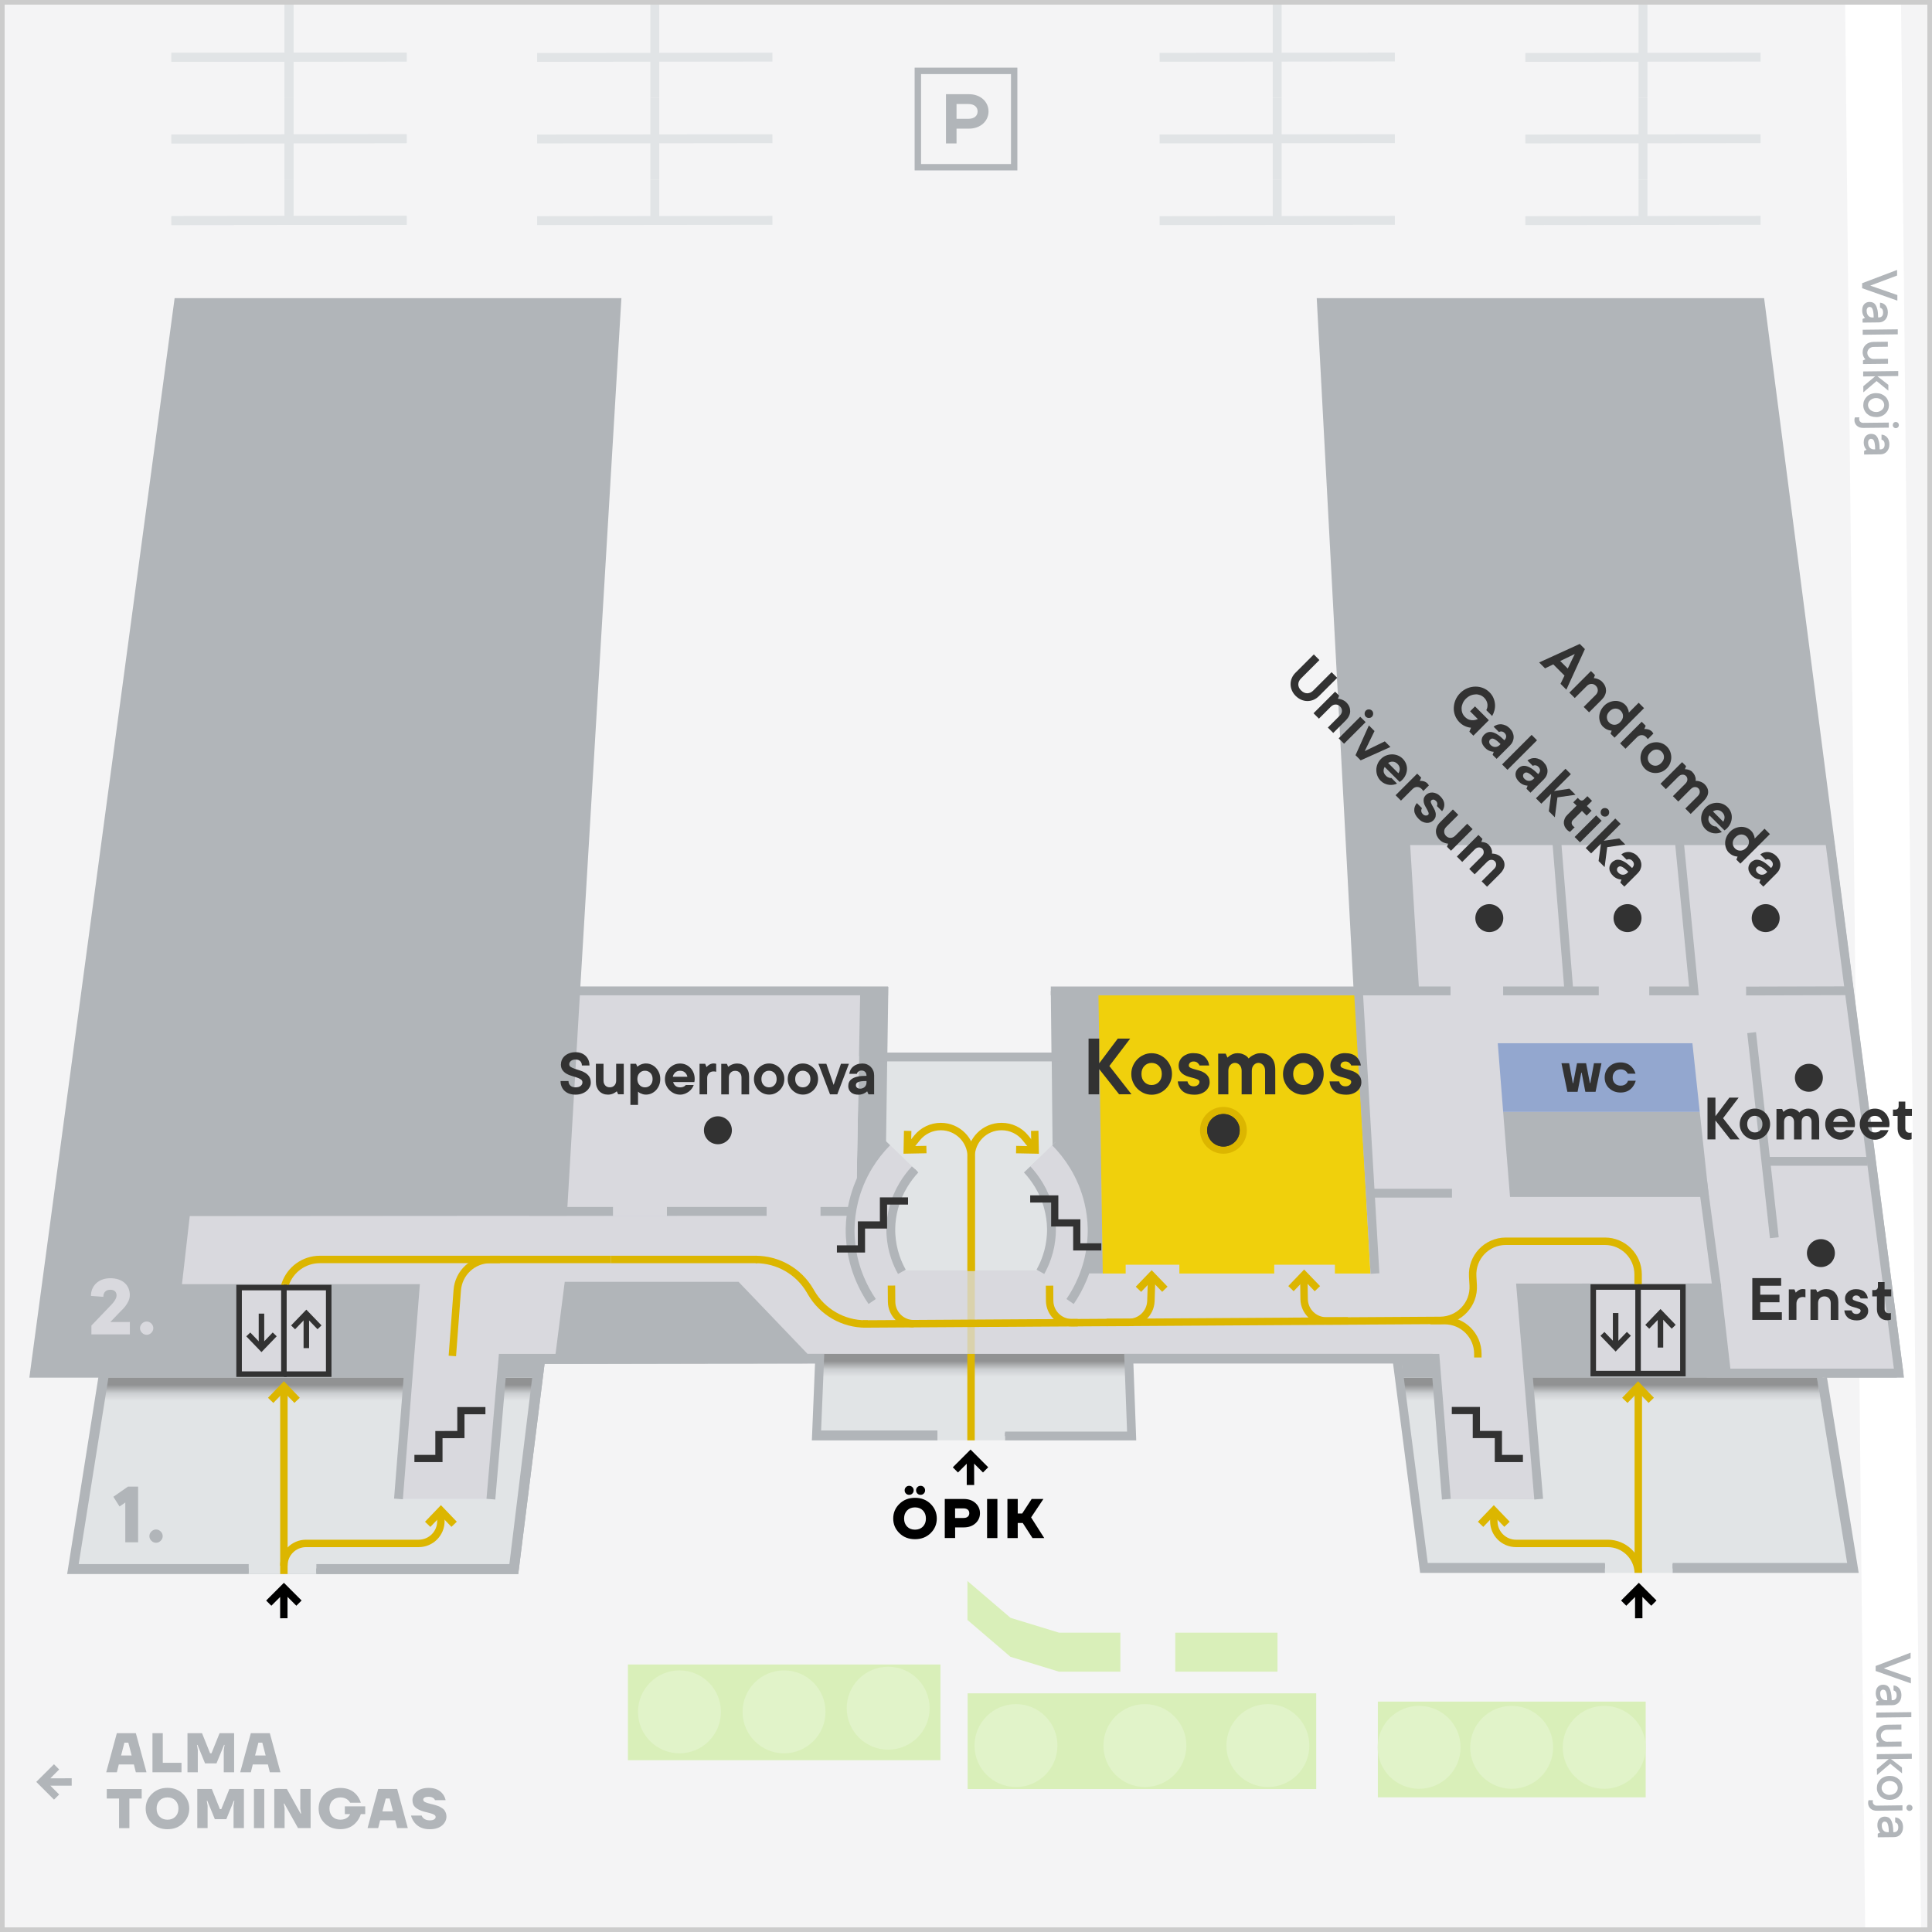 <?xml version="1.0" encoding="UTF-8"?>
<svg xmlns="http://www.w3.org/2000/svg" xmlns:xlink="http://www.w3.org/1999/xlink" viewBox="0 0 416 416">
  <defs>
    <style>
      .cls-1 {
        fill: #e1f3c9;
      }

      .cls-1, .cls-2, .cls-3, .cls-4, .cls-5, .cls-6, .cls-7, .cls-8, .cls-9, .cls-10, .cls-11, .cls-12, .cls-13, .cls-14, .cls-15, .cls-16, .cls-17, .cls-18, .cls-19 {
        stroke-width: 0px;
      }

      .cls-20 {
        stroke-width: 1.55px;
      }

      .cls-20, .cls-2, .cls-21, .cls-22, .cls-23, .cls-24, .cls-25, .cls-26, .cls-27 {
        fill: none;
      }

      .cls-20, .cls-21, .cls-22, .cls-28, .cls-23, .cls-24, .cls-25, .cls-29, .cls-26, .cls-27 {
        stroke-miterlimit: 10;
      }

      .cls-20, .cls-21, .cls-28, .cls-23 {
        stroke: #323232;
      }

      .cls-22, .cls-25 {
        stroke: #dcb600;
        stroke-width: 1.6px;
      }

      .cls-3 {
        fill: #ccc;
      }

      .cls-4 {
        fill: url(#linear-gradient);
      }

      .cls-4, .cls-17, .cls-18 {
        opacity: .46;
      }

      .cls-28, .cls-23 {
        stroke-width: 1.19px;
      }

      .cls-28, .cls-19 {
        fill: #d9d9de;
      }

      .cls-5 {
        fill: #e1e4e6;
      }

      .cls-30 {
        mix-blend-mode: multiply;
      }

      .cls-6 {
        fill: #93a7cf;
      }

      .cls-7 {
        fill: #c3c3c3;
      }

      .cls-8 {
        fill: #323232;
      }

      .cls-9 {
        fill: #dcb600;
      }

      .cls-10 {
        fill: #000;
      }

      .cls-11 {
        fill: #f0d00c;
      }

      .cls-24 {
        stroke: #e1e4e6;
        stroke-width: 1.91px;
      }

      .cls-12 {
        fill: #d9efb9;
      }

      .cls-13 {
        fill: #f4f4f5;
      }

      .cls-14 {
        fill: #9d9d9d;
      }

      .cls-25 {
        opacity: .23;
      }

      .cls-15, .cls-29 {
        fill: #b1b5b9;
      }

      .cls-16 {
        fill: #fff;
        opacity: 0;
      }

      .cls-17 {
        fill: url(#linear-gradient-3);
      }

      .cls-18 {
        fill: url(#linear-gradient-2);
      }

      .cls-31 {
        isolation: isolate;
      }

      .cls-29 {
        stroke: #fff;
        stroke-width: 12.03px;
      }

      .cls-26 {
        stroke-width: 1.9px;
      }

      .cls-26, .cls-27 {
        stroke: #b1b5b9;
      }

      .cls-27 {
        stroke-width: 1.9px;
      }
    </style>
    <symbol id="New_Symbol_1" data-name="New Symbol 1" viewBox="0 0 11 11">
      <g>
        <rect class="cls-16" width="11" height="11"/>
        <g>
          <path class="cls-8" d="M.86,3.71h.94l.46,2.5h.05l.48-2.5h1.13l.48,2.5h.05l.46-2.5h.94l-.74,3.58h-1.28l-.46-2.4h-.05l-.46,2.4h-1.28l-.74-3.58Z"/>
          <path class="cls-8" d="M6.81,6.85c-.37-.36-.56-.81-.56-1.35s.19-.99.56-1.35c.37-.36.85-.54,1.43-.54.64,0,1.15.24,1.52.71.16.21.28.45.35.7h-.97c-.05-.11-.11-.19-.19-.27-.18-.18-.42-.27-.7-.27s-.54.09-.72.28c-.18.19-.28.43-.28.74s.09.55.28.74c.18.19.42.28.72.28.32,0,.57-.1.75-.31.08-.09.14-.19.17-.31h.97c-.08.28-.2.52-.36.74-.36.49-.87.74-1.53.74-.58,0-1.06-.18-1.43-.54Z"/>
        </g>
      </g>
    </symbol>
    <symbol id="New_Symbol_3" data-name="New Symbol 3" viewBox="0 0 12 12">
      <g>
        <rect class="cls-16" width="12" height="12"/>
        <polyline class="cls-21" points="10.94 2.67 7.53 2.67 7.53 6 4.47 6 4.47 9.33 1.06 9.33"/>
      </g>
    </symbol>
    <symbol id="põõsas" viewBox="0 0 9.92 9.92">
      <g class="cls-30">
        <circle class="cls-1" cx="4.96" cy="4.96" r="4.96"/>
      </g>
    </symbol>
    <linearGradient id="linear-gradient" x1="209.13" y1="296.46" x2="209.13" y2="289.83" gradientUnits="userSpaceOnUse">
      <stop offset="0" stop-color="#e1e4e6"/>
      <stop offset=".24" stop-color="#b1b5b9"/>
      <stop offset=".51" stop-color="#323232"/>
    </linearGradient>
    <linearGradient id="linear-gradient-2" x1="67.91" y1="301.58" x2="67.91" y2="294.95" xlink:href="#linear-gradient"/>
    <linearGradient id="linear-gradient-3" x1="347.03" y1="301.58" x2="347.03" y2="294.95" xlink:href="#linear-gradient"/>
  </defs>
  <g class="cls-31">
    <g id="BASE">
      <rect class="cls-13" width="416" height="416"/>
      <g>
        <g>
          <g>
            <line class="cls-24" x1="379.09" y1="12.3" x2="328.44" y2="12.36"/>
            <line class="cls-24" x1="353.77" y1="21.08" x2="353.77" y2=".02"/>
          </g>
          <g>
            <line class="cls-24" x1="379.09" y1="29.87" x2="328.44" y2="29.93"/>
            <line class="cls-24" x1="353.77" y1="38.66" x2="353.77" y2="21.08"/>
          </g>
          <g>
            <line class="cls-24" x1="379.09" y1="47.44" x2="328.44" y2="47.5"/>
            <line class="cls-24" x1="353.77" y1="47.44" x2="353.77" y2="38.66"/>
          </g>
        </g>
        <g>
          <g>
            <line class="cls-24" x1="300.34" y1="12.28" x2="249.69" y2="12.34"/>
            <line class="cls-24" x1="275.01" y1="21.07" x2="275.01"/>
          </g>
          <g>
            <line class="cls-24" x1="300.34" y1="29.86" x2="249.69" y2="29.92"/>
            <line class="cls-24" x1="275.01" y1="38.65" x2="275.01" y2="21.07"/>
          </g>
          <g>
            <line class="cls-24" x1="300.34" y1="47.44" x2="249.69" y2="47.5"/>
            <line class="cls-24" x1="275.01" y1="47.44" x2="275.01" y2="38.65"/>
          </g>
        </g>
        <g>
          <g>
            <line class="cls-24" x1="166.32" y1="12.3" x2="115.66" y2="12.36"/>
            <line class="cls-24" x1="140.99" y1="21.08" x2="140.99" y2=".02"/>
          </g>
          <g>
            <line class="cls-24" x1="166.32" y1="29.87" x2="115.66" y2="29.93"/>
            <line class="cls-24" x1="140.99" y1="38.66" x2="140.99" y2="21.08"/>
          </g>
          <g>
            <line class="cls-24" x1="166.32" y1="47.44" x2="115.66" y2="47.5"/>
            <line class="cls-24" x1="140.99" y1="47.44" x2="140.99" y2="38.66"/>
          </g>
        </g>
        <g>
          <g>
            <line class="cls-24" x1="87.57" y1="12.28" x2="36.91" y2="12.34"/>
            <line class="cls-24" x1="62.24" y1="21.07" x2="62.24"/>
          </g>
          <g>
            <line class="cls-24" x1="87.57" y1="29.86" x2="36.91" y2="29.92"/>
            <line class="cls-24" x1="62.24" y1="38.65" x2="62.24" y2="21.07"/>
          </g>
          <g>
            <line class="cls-24" x1="87.57" y1="47.44" x2="36.91" y2="47.5"/>
            <line class="cls-24" x1="62.24" y1="47.44" x2="62.24" y2="38.65"/>
          </g>
        </g>
        <g>
          <g>
            <line class="cls-24" x1="87.56" y1="12.28" x2="36.91" y2="12.34"/>
            <line class="cls-24" x1="62.23" y1="21.07" x2="62.23"/>
          </g>
          <g>
            <line class="cls-24" x1="87.56" y1="29.86" x2="36.91" y2="29.92"/>
            <line class="cls-24" x1="62.23" y1="38.65" x2="62.23" y2="21.07"/>
          </g>
          <g>
            <line class="cls-24" x1="87.56" y1="47.44" x2="36.91" y2="47.5"/>
            <line class="cls-24" x1="62.23" y1="47.44" x2="62.23" y2="38.65"/>
          </g>
        </g>
      </g>
      <g>
        <path class="cls-15" d="M217.69,15.95v19.37h-19.37V15.95h19.37M219.06,14.57h-22.12v22.12h22.12V14.57h0Z"/>
        <path class="cls-15" d="M203.69,20.28h4.92c2.57,0,4.24,1.67,4.24,3.71s-1.67,3.71-4.24,3.71h-2.65v3.18h-2.27v-10.6ZM208.53,25.58c1.29,0,1.97-.68,1.97-1.59s-.68-1.59-1.97-1.59h-2.57v3.18h2.57Z"/>
      </g>
      <line class="cls-29" x1="403.31" y1=".44" x2="407.62" y2="415.53"/>
      <g>
        <path class="cls-15" d="M408.48,58.13v1.2s-5.78,2.17-5.78,2.17l5.84,2.03v1.2s-7.58-2.67-7.58-2.67v-1.08s7.51-2.85,7.51-2.85Z"/>
        <path class="cls-15" d="M406.49,67.29c0,.31-.04.6-.14.86-.1.26-.23.48-.4.67-.17.19-.37.33-.6.44-.23.1-.48.16-.76.16l-3.54.04v-.78s.53-.25.53-.25c-.11-.1-.21-.23-.3-.37-.08-.13-.15-.29-.21-.48-.06-.19-.1-.43-.1-.7,0-.6.14-1.06.43-1.38.29-.32.68-.49,1.16-.49.27,0,.52.05.74.15.22.1.41.28.57.53.16.25.28.59.38,1.02s.14.98.15,1.64h.18c.27,0,.49-.09.65-.27s.24-.43.24-.76c0-.36-.07-.62-.2-.78-.13-.16-.29-.26-.47-.29v-1.08c.47.03.87.22,1.2.59.32.37.49.88.5,1.55ZM401.93,66.93c0,.46.13.81.36,1.06.24.25.52.37.86.37h.29c0-.48-.03-.87-.08-1.17-.05-.29-.11-.53-.19-.69s-.17-.28-.29-.33c-.11-.06-.24-.08-.37-.08-.15,0-.29.08-.41.22-.12.15-.18.36-.18.63Z"/>
        <path class="cls-15" d="M401.08,72.08v-1.08s7.55-.09,7.55-.09v1.08s-7.55.09-7.55.09Z"/>
        <path class="cls-15" d="M401.07,75.81c0-.3.05-.59.16-.85.11-.26.27-.49.47-.69.2-.2.45-.36.73-.47.29-.11.6-.17.94-.18l3.12-.04v1.08s-3.11.04-3.11.04c-.18,0-.35.04-.51.11-.16.07-.3.16-.42.28-.12.12-.21.25-.28.41-.07.15-.1.31-.1.48,0,.18.04.34.11.5.07.16.17.3.29.42.12.12.26.21.42.29.16.07.33.11.52.1l3.12-.04v1.08s-5.39.06-5.39.06v-.78s.53-.25.53-.25c-.12-.1-.22-.23-.3-.37-.08-.13-.15-.29-.21-.48-.06-.19-.1-.43-.1-.7Z"/>
        <path class="cls-15" d="M401.21,83.16l2.55-2.13-2.58.03v-1.08s7.55-.09,7.55-.09v1.08s-4.49.05-4.49.05l2.36,1.84v1.26s-2.53-2.07-2.53-2.07l-2.86,2.43v-1.32Z"/>
        <path class="cls-15" d="M403.99,89.8c-.41,0-.78-.06-1.12-.18s-.63-.31-.88-.54c-.25-.23-.44-.51-.58-.82-.14-.31-.21-.65-.21-1s.06-.7.19-1.01c.13-.31.32-.59.56-.83.24-.24.53-.43.86-.56.33-.13.71-.21,1.12-.21.41,0,.78.06,1.12.18.34.13.63.31.88.54.25.23.44.51.58.82.14.31.21.65.22,1.01,0,.36-.06.7-.19,1.01-.13.31-.32.59-.56.83-.24.24-.53.43-.86.56s-.71.21-1.11.21ZM403.98,88.72c.26,0,.49-.05.7-.13.21-.09.39-.2.55-.34.16-.14.27-.3.36-.49.08-.18.12-.37.12-.56s-.05-.38-.13-.56-.21-.34-.37-.48c-.16-.14-.34-.24-.56-.33-.21-.08-.45-.12-.7-.12-.26,0-.49.05-.7.13-.21.09-.39.2-.55.34-.16.14-.27.3-.36.48s-.12.37-.12.56.05.38.13.56c.09.18.21.34.37.48.16.13.34.24.55.33.21.08.45.12.71.12Z"/>
        <path class="cls-15" d="M406.7,91v1.08s-5.51.06-5.51.06c-.29,0-.55-.04-.78-.12-.23-.08-.42-.2-.59-.35-.16-.15-.29-.33-.38-.53-.09-.2-.14-.42-.14-.67,0-.17.02-.31.05-.43.01-.06.04-.12.06-.17h.96s-.03.06-.03.1c0,.04-.01.08-.02.12,0,.04,0,.08,0,.13,0,.24.08.44.25.6s.36.24.61.23l5.52-.06ZM407.55,91.53c0-.18.06-.34.18-.47.13-.13.28-.2.47-.2.18,0,.34.06.47.19.13.13.19.28.2.47,0,.18-.06.34-.19.47-.12.13-.28.2-.46.2s-.34-.06-.47-.19c-.13-.13-.2-.28-.2-.47Z"/>
        <path class="cls-15" d="M406.82,95.7c0,.31-.04.6-.14.86-.1.26-.23.48-.4.67-.17.19-.37.33-.6.44-.23.1-.48.16-.76.16l-3.54.04v-.78s.53-.25.53-.25c-.11-.1-.22-.23-.3-.37-.08-.13-.15-.29-.21-.48-.06-.19-.1-.43-.1-.7,0-.6.14-1.06.43-1.38.29-.32.68-.49,1.16-.49.27,0,.52.05.74.15.22.1.41.28.57.53.16.25.28.59.38,1.02s.14.98.15,1.64h.18c.27,0,.49-.09.65-.27s.24-.43.24-.76c0-.36-.07-.62-.2-.78-.13-.16-.29-.26-.47-.29v-1.08c.47.03.87.22,1.2.59.33.37.49.88.5,1.55ZM402.25,95.33c0,.46.13.81.36,1.06.24.25.52.37.86.37h.29c0-.48-.03-.87-.08-1.17-.05-.29-.11-.53-.19-.69s-.17-.28-.29-.33c-.11-.06-.24-.08-.37-.08-.15,0-.29.08-.41.22-.12.15-.18.36-.18.63Z"/>
      </g>
      <g>
        <path class="cls-15" d="M411.39,355.87v1.2s-5.78,2.17-5.78,2.17l5.84,2.03v1.2s-7.58-2.67-7.58-2.67v-1.08s7.51-2.86,7.51-2.86Z"/>
        <path class="cls-15" d="M409.41,365.03c0,.31-.04.6-.14.86-.1.26-.23.48-.4.67s-.37.33-.6.44c-.23.1-.48.16-.76.16l-3.54.04v-.78s.53-.25.53-.25c-.12-.1-.22-.23-.3-.37-.08-.13-.15-.29-.21-.48-.06-.19-.1-.43-.1-.7,0-.6.14-1.06.43-1.38.29-.32.68-.49,1.16-.49.27,0,.52.05.74.15.22.1.41.28.57.53.16.25.28.59.38,1.02.09.43.14.98.15,1.64h.18c.27,0,.49-.09.65-.27.16-.17.24-.43.24-.76,0-.36-.07-.62-.2-.78-.13-.16-.29-.26-.47-.29v-1.08c.47.03.87.22,1.2.59.32.37.49.88.5,1.55ZM404.85,364.67c0,.46.13.81.36,1.06s.52.37.86.36h.29c0-.48-.03-.87-.08-1.17-.05-.29-.11-.52-.19-.69-.08-.17-.17-.28-.29-.33-.11-.05-.24-.08-.37-.08-.15,0-.29.08-.41.22s-.18.36-.18.63Z"/>
        <path class="cls-15" d="M404.01,369.83v-1.08s7.54-.09,7.54-.09v1.08s-7.54.09-7.54.09Z"/>
        <path class="cls-15" d="M403.99,373.56c0-.3.05-.59.16-.85.11-.26.27-.49.47-.69.2-.2.45-.36.73-.47.29-.12.6-.17.94-.18l3.12-.04v1.08s-3.11.04-3.11.04c-.18,0-.36.04-.51.11s-.3.16-.42.28c-.12.12-.21.25-.28.4s-.1.31-.1.48c0,.18.04.34.11.5s.17.3.29.42c.12.12.26.21.42.29.16.07.33.1.52.1l3.12-.04v1.08s-5.39.07-5.39.07v-.78s.53-.25.53-.25c-.12-.1-.22-.23-.3-.37-.08-.13-.15-.29-.21-.48-.06-.19-.1-.43-.1-.7Z"/>
        <path class="cls-15" d="M404.14,380.9l2.55-2.14-2.58.03v-1.08s7.54-.09,7.54-.09v1.08s-4.49.05-4.49.05l2.37,1.83.02,1.26-2.54-2.07-2.85,2.43-.02-1.32Z"/>
        <path class="cls-15" d="M406.92,387.55c-.41,0-.78-.06-1.12-.18-.34-.13-.63-.31-.88-.54s-.44-.51-.58-.82-.21-.65-.21-1.01c0-.36.06-.7.19-1.01s.32-.59.56-.83.53-.43.86-.56c.33-.13.71-.21,1.12-.21.41,0,.78.06,1.12.18.34.13.63.31.88.54s.44.5.58.82c.14.31.21.65.22,1,0,.36-.06.7-.19,1.01-.13.31-.32.59-.56.83s-.53.43-.86.56c-.33.13-.7.21-1.11.21ZM406.91,386.47c.26,0,.49-.05.7-.13s.39-.2.55-.34c.15-.14.27-.3.35-.48.08-.19.12-.37.12-.56,0-.19-.05-.38-.13-.56-.09-.18-.21-.34-.37-.48-.16-.13-.34-.24-.56-.32s-.45-.12-.7-.12c-.26,0-.49.05-.7.13-.21.09-.39.2-.55.34-.16.14-.27.3-.35.49-.08.18-.12.37-.12.56,0,.19.05.38.13.56.09.18.21.34.37.48.16.14.34.24.55.33.21.08.45.12.7.12Z"/>
        <path class="cls-15" d="M409.64,388.74v1.08s-5.51.07-5.51.07c-.29,0-.55-.04-.78-.12s-.42-.2-.59-.35-.29-.33-.38-.53c-.09-.2-.14-.42-.14-.67,0-.17.02-.31.05-.43.01-.06.04-.12.06-.17h.95s-.03.06-.03.1c0,.04-.01.08-.02.12,0,.04,0,.08,0,.13,0,.24.08.44.25.59s.36.24.61.23l5.52-.07ZM410.49,389.27c0-.18.06-.34.18-.47.12-.13.28-.2.47-.2.18,0,.34.06.47.19.13.13.19.28.2.47,0,.18-.06.34-.19.47-.12.13-.28.2-.46.2s-.34-.06-.47-.19c-.13-.13-.2-.28-.2-.47Z"/>
        <path class="cls-15" d="M409.76,393.44c0,.31-.04.6-.14.86-.1.26-.23.48-.4.67-.17.19-.37.33-.6.44-.23.1-.48.16-.76.16l-3.54.04v-.78s.53-.25.53-.25c-.11-.1-.22-.23-.3-.37-.08-.13-.15-.29-.21-.48s-.1-.43-.1-.7c0-.6.14-1.06.43-1.38.29-.32.68-.49,1.16-.49.27,0,.52.05.74.15s.41.28.57.53c.16.25.28.59.38,1.02.09.43.14.98.15,1.64h.18c.27,0,.49-.09.65-.27s.24-.43.24-.76c0-.36-.07-.62-.2-.78-.13-.16-.29-.26-.47-.29v-1.08c.47.03.87.22,1.2.59.32.37.49.88.5,1.55ZM405.19,393.08c0,.46.13.81.36,1.06s.52.37.86.36h.29c0-.48-.03-.87-.08-1.17-.05-.29-.11-.52-.19-.69s-.17-.28-.29-.33c-.11-.05-.24-.08-.37-.08-.15,0-.29.08-.41.22s-.18.36-.18.63Z"/>
      </g>
    </g>
    <g id="rohaline">
      <g>
        <rect class="cls-12" x="259.86" y="344.74" width="8.39" height="22.01" transform="translate(619.81 91.69) rotate(90)"/>
        <polygon class="cls-12" points="208.31 348.81 208.31 340.42 217.58 348.35 228.04 351.55 241.24 351.55 241.24 359.95 228.04 359.95 217.58 356.75 208.31 348.81"/>
        <rect class="cls-12" x="315.21" y="347.85" width="20.61" height="57.67" transform="translate(702.2 51.18) rotate(90)"/>
        <rect class="cls-12" x="235.57" y="337.38" width="20.61" height="75.06" transform="translate(620.79 129.04) rotate(90)"/>
        <rect class="cls-12" x="158.54" y="335.06" width="20.61" height="67.3" transform="translate(537.56 199.86) rotate(90)"/>
        <use width="9.92" height="9.92" transform="translate(200.17 358.88) rotate(90) scale(1.8)" xlink:href="#põõsas"/>
        <use width="9.92" height="9.92" transform="translate(155.23 359.67) rotate(90) scale(1.8)" xlink:href="#põõsas"/>
        <use width="9.92" height="9.92" transform="translate(177.75 359.67) rotate(90) scale(1.8)" xlink:href="#põõsas"/>
        <use width="9.92" height="9.92" transform="translate(227.69 366.93) rotate(90) scale(1.8)" xlink:href="#põõsas"/>
        <use width="9.92" height="9.92" transform="translate(255.45 366.93) rotate(90) scale(1.8)" xlink:href="#põõsas"/>
        <use width="9.92" height="9.92" transform="translate(281.93 366.93) rotate(90) scale(1.8)" xlink:href="#põõsas"/>
        <use width="9.92" height="9.92" transform="translate(314.49 367.31) rotate(90) scale(1.8)" xlink:href="#põõsas"/>
        <use width="9.92" height="9.92" transform="translate(334.42 367.31) rotate(90) scale(1.8)" xlink:href="#põõsas"/>
        <use width="9.92" height="9.92" transform="translate(354.35 367.31) rotate(90) scale(1.8)" xlink:href="#põõsas"/>
      </g>
    </g>
    <g id="BUILD_BASE" data-name="BUILD BASE">
      <polygon class="cls-15" points="37.6 64.2 6.32 296.64 21.17 296.64 14.46 338.92 111.59 338.92 117.26 293.66 175.73 293.6 175.08 309.21 243.67 309.2 243.09 293.6 300.88 293.6 306.62 337.73 399.1 337.73 392.43 296.64 409.97 296.64 379.85 64.2 283.52 64.2 291.47 213.39 226.26 213.39 226.41 227.39 191.06 227.39 191.28 212.48 124.96 212.48 133.8 64.2 37.6 64.2"/>
      <path class="cls-5" d="M197.27,252.53c-.89.94-1.5,1.71-2.23,2.91-.91,1.5-1.59,3.11-2.03,4.8-.38,1.46-.59,2.91-.6,4.31,0,.43,0,.86.03,1.28.09,1.58.4,3.15.91,4.66.36,1.07.82,2.1,1.37,3.08l-.17.09h29.06c.55-.99,1.01-2.03,1.38-3.1.52-1.53.83-3.12.93-4.73.02-.43.04-.86.03-1.3-.02-1.42-.23-2.89-.61-4.37-.45-1.71-1.14-3.34-2.06-4.87-.74-1.22-1.19-2.52-2.09-3.47l5.45-5.11-.2-20.06h-35.38l-.29,20.32h0l6.06,5.15.45.43Z"/>
    </g>
    <g id="ROOMS">
      <path class="cls-5" d="M184.45,254.8l.5-27.41h-.48l-.97,30.24c.27-.96.58-1.9.95-2.83Z"/>
      <polygon class="cls-14" points="241.9 293.6 242.42 308.01 216.41 308.01 216.41 308.61 216.41 309.2 243.67 309.2 243.09 293.6 242.49 293.6 241.9 293.6"/>
      <g>
        <polygon class="cls-5" points="68.12 337.73 110.52 337.73 116.06 293.66 107.33 293.66 104.82 322.62 86.24 322.65 88.39 296.64 22.38 296.64 15.83 337.73 53.55 337.73 53.55 338.33 53.55 338.92 68.12 338.92 68.12 338.33 68.12 337.73"/>
        <polygon class="cls-5" points="360.15 336.54 397.73 336.54 391.23 296.64 380.93 296.64 374.69 296.64 374.62 296.64 373.57 296.64 373.57 296.64 329.08 296.65 331.31 322.13 311.87 322.22 309.35 293.6 300.88 293.6 306.5 336.54 345.58 336.54 345.58 337.14 345.58 338.67 360.15 338.67 360.15 337.14 360.15 336.54"/>
        <polygon class="cls-5" points="216.4 308.51 243.35 308.51 242.83 291.53 174.35 291.53 176.17 293.34 175.69 308.01 201.84 308.01 201.84 308.61 201.84 310.14 216.4 310.14 216.4 308.61 216.4 308.51"/>
        <polygon class="cls-4" points="242.4 297.74 242.38 291.53 175.85 291.53 176.63 297.74 242.4 297.74"/>
        <polygon class="cls-18" points="115.12 302.87 115.09 296.65 22.41 296.65 20.7 302.87 115.12 302.87"/>
        <polygon class="cls-17" points="392.24 302.87 391.23 296.65 301.82 296.65 301.82 302.87 392.24 302.87"/>
      </g>
      <polygon class="cls-7" points="283.52 64.2 289.08 163.97 289.09 163.97 283.52 64.2"/>
      <polygon class="cls-19" points="39.65 276.35 39.66 276.35 41.31 261.91 41.31 261.91 39.65 276.35"/>
      <polygon class="cls-15" points="125.1 276.07 125.17 274.73 121.77 274.73 120.76 292.47 120.09 292.47 119.82 292.47 117.38 292.47 116.78 292.47 116.18 292.47 109.36 292.47 109.36 292.47 106.37 292.47 105.92 292.47 105.92 292.47 105.92 292.55 105.83 293.6 105.83 293.66 107.02 293.66 116.06 293.66 110.52 337.73 68.12 337.73 68.12 338.33 68.12 338.92 111.59 338.92 117.26 293.66 123.91 293.66 124.09 293.66 176.38 293.55 159.03 276.02 125.1 276.07"/>
      <polygon class="cls-14" points="348.08 239.41 326.41 239.41 328.22 262.45 371.22 262.45 368.75 239.41 348.26 239.41 348.08 239.41"/>
      <polygon class="cls-6" points="348.08 239.41 348.26 239.41 368.75 239.41 367.16 224.63 346.89 224.63 346.71 224.63 325.26 224.63 326.41 239.41 348.08 239.41"/>
      <path class="cls-14" d="M193.34,270.48c-.51-1.51-.82-3.08-.91-4.66-.03-.42-.04-.85-.03-1.28.02-1.4.22-2.85.6-4.31.44-1.68,1.12-3.3,2.03-4.8.72-1.2,1.54-2.28,2.44-3.23l-.45-.43-.41-.39c-.95,1.01-1.82,2.16-2.59,3.43-.97,1.6-1.69,3.32-2.16,5.11-.41,1.55-.62,3.1-.64,4.6,0,.46,0,.92.03,1.37.1,1.68.43,3.36.97,4.97.33.96.74,1.89,1.21,2.79.08.16.16.33.24.49l.52-.29.35-.2.17-.09c-.55-.98-1-2.01-1.37-3.08Z"/>
      <polygon class="cls-14" points="249.3 274.81 249.29 275.11 249.28 276 277.7 276 277.71 275.11 277.72 274.81 277.73 274.22 249.3 274.22 249.3 274.81"/>
      <polygon class="cls-7" points="330.24 322.75 329.59 318.34 327.87 296.59 327.63 293.6 327.54 292.48 327.53 292.4 327.83 292.4 327.81 292.19 309.99 292.19 310.01 292.39 310.45 292.39 310.45 292.42 310.55 293.6 310.63 294.6 310.79 296.58 312.72 320.79 313.06 322.66 330.24 322.75"/>
      <g>
        <path class="cls-2" d="M232.73,276s.01-.02.02-.04c.07-.15.14-.29.21-.43l-3.93-.62,3.71,1.09Z"/>
        <path class="cls-19" d="M330.9,322.81l-3.42-45.48,42.16-.02,2.1,18.34h36.7l-14.78-113.69h-91.46l1.85,31.35-13.02.02-54.44.02.9,60.84h-4.33s1.21-4.45,1.44-6.49c.12-1.11.19-2.23.17-3.38-.04-1.99-.3-3.93-.75-5.79-.67-2.78-1.78-5.4-3.24-7.79-1.12-1.82-2.03-3.31-3.53-4.83l-6.06,5.87c.96,1.01,1.89,1.53,2.67,2.81.98,1.62,1.72,3.36,2.19,5.18.41,1.57.63,3.14.65,4.66,0,.47,0,.93-.03,1.39-.1,1.71-.43,3.4-.99,5.04-.32.94-.72,1.84-1.18,2.72,0,.02-31.5-.02-31.51,0l-2.18-9.81c.07-1.28,1.06-1.06,1.4-2.38.47-1.79,1.18-4.38,2.14-5.97.77-1.27,1.73-2.66,2.68-3.66l-6.05-5.85c-1.47,1.49-2.79,3.52-3.88,5.29-1.45,2.36-2.52,4.93-3.17,7.61-.24.97-.41,1.95-.53,2.94l-142.54.1-1.76,15.38,50.27.21-3.58,45.29h19.57l2.46-29.65,11.57.23,2.21-17.31h37.42l14.85,15.51h134.55l3.03,31.27h19.44Z"/>
      </g>
      <polygon class="cls-15" points="345.33 239.41 323.66 239.41 325.14 257.73 367.96 257.73 365.99 239.41 345.51 239.41 345.33 239.41"/>
      <polygon class="cls-15" points="305.42 293.34 301.82 293.34 302.06 296.65 309.18 296.65 308.85 293.34 305.45 293.34 305.42 293.34"/>
      <polygon class="cls-15" points="112.05 293.26 108.45 293.26 108.7 296.65 115.81 296.65 115.49 293.26 112.08 293.26 112.05 293.26"/>
      <polygon class="cls-6" points="345.33 239.41 345.51 239.41 365.99 239.41 364.41 224.63 344.13 224.63 343.95 224.63 322.5 224.63 323.66 239.41 345.33 239.41"/>
      <polygon class="cls-19" points="122.06 261.82 124.96 212.48 185.24 212.48 184.32 261.82 122.06 261.82"/>
      <polygon class="cls-11" points="237.45 274.22 236.52 214.27 291.74 214.3 295.08 274.22 237.45 274.22"/>
      <g>
        <line class="cls-27" x1="323.66" y1="213.36" x2="344.25" y2="213.36"/>
        <polyline class="cls-27" points="355.12 213.36 364.74 213.36 361.6 181.2"/>
        <line class="cls-27" x1="335.21" y1="181.2" x2="337.81" y2="213.36"/>
        <polyline class="cls-27" points="302.64 181.2 304.61 213.36 226.26 213.36"/>
        <line class="cls-27" x1="228.67" y1="227.59" x2="189.49" y2="227.59"/>
        <line class="cls-27" x1="375.97" y1="213.39" x2="397.74" y2="213.33"/>
        <line class="cls-27" x1="377.16" y1="222.35" x2="382.05" y2="266.51"/>
        <line class="cls-27" x1="402.14" y1="250.06" x2="380.19" y2="250.06"/>
        <line class="cls-27" x1="312.64" y1="256.92" x2="294.58" y2="256.92"/>
        <line class="cls-27" x1="296.06" y1="274.22" x2="292.5" y2="213.36"/>
        <polyline class="cls-27" points="22.56 295.52 15.83 337.73 53.55 337.73"/>
        <polyline class="cls-27" points="201.85 309.2 175.8 309.2 176.49 292.47 173.97 292.47 108.3 292.47 105.7 322.8"/>
        <polyline class="cls-27" points="68.12 337.73 110.52 337.73 116.06 292.47"/>
        <polyline class="cls-27" points="216.41 309.2 243.67 309.2 243.05 292.47 309.03 292.47 311.43 322.81"/>
        <polyline class="cls-27" points="300.88 293.34 306.62 337.73 345.58 337.73"/>
        <polyline class="cls-27" points="360.15 337.73 399.1 337.73 392.43 296.64"/>
        <line class="cls-27" x1="408.88" y1="295.7" x2="393.99" y2="181.2"/>
        <line class="cls-27" x1="191.21" y1="213.36" x2="123.72" y2="213.36"/>
        <polyline class="cls-27" points="85.8 322.75 89.38 277.45 29.86 277.45"/>
        <line class="cls-27" x1="291.74" y1="213.36" x2="312.33" y2="213.36"/>
        <line class="cls-27" x1="132.03" y1="260.84" x2="113.97" y2="260.84"/>
        <line class="cls-27" x1="165.08" y1="260.84" x2="143.59" y2="260.84"/>
        <line class="cls-27" x1="183.89" y1="260.84" x2="176.63" y2="260.84"/>
        <g>
          <path class="cls-27" d="M194.19,273.85c-.56-1.01-1.04-2.07-1.41-3.18-.52-1.53-.84-3.14-.94-4.81-.03-.44-.04-.88-.03-1.33.02-1.54.25-3.03.62-4.45.46-1.76,1.17-3.42,2.1-4.95.72-1.19,1.56-2.31,2.51-3.33"/>
          <path class="cls-27" d="M190.98,245.93c-1.5,1.52-2.82,3.2-3.94,5.02-1.46,2.38-2.57,5-3.24,7.79-.45,1.86-.71,3.8-.75,5.79-.02,1.14.05,2.27.17,3.38.28,2.63.95,5.14,1.95,7.5.72,1.7,1.59,3.32,2.63,4.83"/>
        </g>
        <g>
          <path class="cls-27" d="M224.02,273.85c.56-1.01,1.04-2.07,1.41-3.18.52-1.53.84-3.14.94-4.81.03-.44.04-.88.03-1.33-.02-1.54-.25-3.03-.62-4.45-.46-1.76-1.17-3.42-2.1-4.95-.72-1.19-1.56-2.31-2.51-3.33"/>
          <path class="cls-27" d="M227.23,245.93c1.5,1.52,2.82,3.2,3.94,5.02,1.46,2.38,2.57,5,3.24,7.79.45,1.86.71,3.8.75,5.79.02,1.14-.05,2.27-.17,3.38-.28,2.63-.95,5.14-1.95,7.5-.72,1.7-1.59,3.32-2.63,4.83"/>
        </g>
        <line class="cls-26" x1="369.67" y1="277.31" x2="366.63" y2="254.55"/>
      </g>
      <polyline class="cls-27" points="331.31 322.8 327.48 277.33 369.63 277.31 371.74 295.65 408.44 295.65"/>
      <g>
        <path class="cls-15" d="M29.74,320.09v12h-2.76v-8.57l-1.24.86-1.33-2.09,3.14-2.19h2.19Z"/>
        <path class="cls-15" d="M32.17,330.76c0-.38.14-.71.43-1,.29-.29.62-.43,1-.43s.71.14,1,.43.43.62.43,1-.14.71-.43,1c-.29.29-.62.43-1,.43s-.71-.14-1-.43-.43-.62-.43-1Z"/>
      </g>
      <g>
        <path class="cls-19" d="M27.96,284.65v2.67h-8.28v-1.9l4.38-4.57c.19-.2.36-.41.51-.63.14-.18.26-.38.37-.61.11-.23.16-.45.16-.67,0-.38-.11-.68-.34-.9-.23-.22-.56-.33-.99-.33-.48,0-.86.13-1.12.4s-.4.64-.4,1.12l-2.67-.19c0-.55.1-1.05.29-1.51.2-.46.48-.87.84-1.21.36-.34.8-.61,1.31-.8.51-.19,1.1-.29,1.74-.29s1.25.09,1.77.27c.52.18.96.43,1.32.75.36.32.63.71.82,1.15.18.44.28.93.28,1.45,0,.46-.1.89-.29,1.3-.2.41-.42.78-.66,1.09-.28.37-.6.71-.95,1.03l-2.29,2.38h4.19Z"/>
        <path class="cls-19" d="M30.15,285.98c0-.38.14-.71.43-1,.29-.29.62-.43,1-.43s.71.14,1,.43.43.62.43,1-.14.71-.43,1c-.29.29-.62.43-1,.43s-.71-.14-1-.43-.43-.62-.43-1Z"/>
      </g>
      <rect class="cls-19" x="132.03" y="259.15" width="11.56" height="2.67"/>
      <rect class="cls-19" x="274.37" y="272.32" width="13.06" height="2.67"/>
      <rect class="cls-19" x="165.08" y="259.15" width="11.56" height="2.67"/>
      <rect class="cls-19" x="242.38" y="272.32" width="11.56" height="2.67"/>
    </g>
    <g id="text">
      <g>
        <path class="cls-8" d="M120.79,229.14c0-.34.07-.67.22-.99.15-.31.36-.59.63-.82s.6-.42.99-.56.82-.21,1.31-.21c.45,0,.85.07,1.22.21.37.14.68.34.95.6s.47.56.61.91.21.73.21,1.14h-1.64c0-.4-.12-.71-.36-.94-.24-.23-.57-.34-1-.34s-.76.11-1,.31c-.24.21-.36.44-.36.69,0,.27.11.47.34.61.23.14.51.27.86.39s.72.23,1.12.36c.41.12.78.29,1.12.5.34.21.63.48.86.82s.34.78.34,1.32c0,.32-.08.64-.24.94s-.38.58-.66.82c-.29.24-.63.44-1.04.58-.4.15-.85.22-1.35.22s-.96-.07-1.35-.21c-.4-.14-.73-.35-1.01-.61-.28-.26-.49-.57-.64-.93-.15-.36-.22-.75-.22-1.18h1.71c0,.4.13.73.4.98.27.25.63.38,1.1.38.5,0,.88-.11,1.13-.32.25-.21.37-.46.37-.75s-.11-.49-.34-.64-.51-.29-.86-.41-.72-.24-1.12-.35c-.41-.11-.78-.27-1.12-.47s-.63-.46-.86-.78c-.23-.32-.34-.74-.34-1.26Z"/>
        <path class="cls-8" d="M130.94,235.7c-.39,0-.75-.06-1.07-.19-.32-.13-.6-.31-.83-.56-.23-.24-.41-.54-.54-.88s-.19-.73-.19-1.16v-3.86h1.64v3.64c0,.43.13.77.38,1.04s.58.39.98.39.73-.13.98-.39.38-.61.38-1.04v-3.64h1.64v6.57h-1.21l-.29-.64c-.16.13-.34.25-.53.36-.16.1-.36.18-.59.25-.23.07-.48.11-.74.11Z"/>
        <path class="cls-8" d="M139.1,228.99c.41,0,.8.08,1.17.25.37.17.7.4.98.7s.5.65.67,1.06c.17.41.25.86.25,1.34s-.08.93-.25,1.34c-.17.41-.39.76-.67,1.06-.28.3-.61.53-.98.7-.37.17-.76.25-1.17.25-.28,0-.52-.03-.72-.1s-.38-.14-.54-.21c-.17-.09-.32-.2-.46-.33v2.86h-1.64v-8.86h1.21l.29.64c.14-.13.31-.25.5-.36.16-.09.36-.17.59-.24s.49-.11.77-.11ZM137.24,232.34c0,.54.16.98.47,1.3.31.32.7.49,1.17.49s.86-.16,1.17-.49c.31-.32.47-.76.47-1.3s-.16-.98-.47-1.3c-.31-.32-.71-.49-1.17-.49s-.86.16-1.17.49c-.31.32-.47.76-.47,1.3Z"/>
        <path class="cls-8" d="M149.37,233.63c-.08.25-.22.5-.39.74-.18.25-.39.47-.64.66s-.54.35-.86.48c-.32.12-.66.19-1.04.19-.45,0-.87-.09-1.26-.26-.4-.18-.74-.42-1.04-.72s-.54-.66-.71-1.06c-.18-.4-.26-.84-.26-1.31s.09-.9.26-1.31c.18-.4.42-.76.71-1.06.3-.3.65-.54,1.04-.72.39-.18.82-.26,1.26-.26s.83.08,1.21.24.71.39,1,.69c.29.29.51.65.68,1.06.17.41.25.87.25,1.36,0,.08,0,.15-.01.22s-.02.14-.03.21c0,.08-.02.15-.03.21h-4.57c.08.32.24.59.49.81.25.22.59.33,1.01.33.22,0,.4-.02.55-.07s.27-.1.38-.17c.11-.08.21-.16.29-.26h1.71ZM146.44,230.56c-.43,0-.78.12-1.05.37-.27.25-.45.55-.52.92h3.14c-.08-.36-.25-.67-.52-.92-.27-.25-.62-.37-1.05-.37Z"/>
        <path class="cls-8" d="M153.71,228.99c.08,0,.14,0,.2.01.06,0,.11.02.16.03s.09.02.14.03v1.71s-.1-.02-.16-.03c-.05,0-.11-.02-.18-.03-.07,0-.15-.01-.24-.01-.4,0-.73.13-.98.39s-.38.61-.38,1.04v3.5h-1.64v-6.57h1.21l.29.71c.11-.14.25-.27.41-.39.13-.11.3-.2.49-.28.2-.08.42-.12.66-.12Z"/>
        <path class="cls-8" d="M158.67,228.99c.39,0,.75.06,1.07.19.32.13.6.31.83.56s.42.54.54.88c.13.34.19.73.19,1.16v3.86h-1.64v-3.64c0-.43-.13-.77-.38-1.04-.25-.26-.58-.39-.98-.39s-.73.13-.98.39c-.25.26-.38.61-.38,1.04v3.64h-1.64v-6.57h1.21l.29.64c.16-.13.34-.25.53-.36.16-.09.36-.17.58-.24s.47-.11.75-.11Z"/>
        <path class="cls-8" d="M168.88,232.34c0,.47-.09.9-.26,1.31-.18.41-.42.76-.71,1.06s-.65.54-1.04.72c-.39.18-.82.26-1.26.26s-.87-.09-1.26-.26c-.4-.18-.74-.42-1.04-.72s-.54-.66-.71-1.06c-.18-.4-.26-.84-.26-1.31s.09-.9.26-1.31c.18-.4.42-.76.71-1.06.3-.3.65-.54,1.04-.72.39-.18.82-.26,1.26-.26s.87.09,1.26.26c.4.18.74.42,1.04.72.3.31.54.66.71,1.06.18.41.26.84.26,1.31ZM163.95,232.34c0,.54.16.98.47,1.3.31.32.7.49,1.17.49s.86-.16,1.17-.49c.31-.32.47-.76.47-1.3s-.16-.98-.47-1.3c-.31-.32-.7-.49-1.17-.49s-.86.16-1.17.49c-.31.32-.47.76-.47,1.3Z"/>
        <path class="cls-8" d="M176.15,232.34c0,.47-.09.9-.26,1.31-.18.41-.42.76-.71,1.06s-.65.54-1.04.72c-.39.18-.82.26-1.26.26s-.87-.09-1.26-.26c-.4-.18-.74-.42-1.04-.72s-.54-.66-.71-1.06c-.18-.4-.26-.84-.26-1.31s.09-.9.26-1.31c.18-.4.42-.76.71-1.06.3-.3.65-.54,1.04-.72.39-.18.82-.26,1.26-.26s.87.09,1.26.26c.4.18.74.42,1.04.72.3.31.54.66.71,1.06.18.41.26.84.26,1.31ZM171.22,232.34c0,.54.16.98.47,1.3.31.32.7.49,1.17.49s.86-.16,1.17-.49c.31-.32.47-.76.47-1.3s-.16-.98-.47-1.3c-.31-.32-.7-.49-1.17-.49s-.86.16-1.17.49c-.31.32-.47.76-.47,1.3Z"/>
        <path class="cls-8" d="M182.79,229.06l-2.5,6.57h-1.57l-2.5-6.57h1.71l1.57,4.54,1.57-4.54h1.71Z"/>
        <path class="cls-8" d="M185.65,228.99c.37,0,.71.06,1.03.19.31.13.58.31.81.54s.41.5.54.81.19.66.19,1.03v4.07h-1.21l-.29-.64c-.15.13-.32.25-.5.36-.16.1-.36.18-.59.25-.23.07-.49.11-.77.11-.71,0-1.26-.17-1.64-.52s-.57-.79-.57-1.33c0-.32.06-.62.19-.89.13-.27.35-.5.65-.7s.71-.35,1.21-.46c.5-.11,1.13-.16,1.88-.16,0-.36-.1-.64-.29-.84s-.45-.3-.78-.3c-.22,0-.39.04-.52.11-.13.08-.23.16-.31.24-.09.1-.14.22-.17.36h-1.64c.04-.3.13-.59.26-.86.14-.27.33-.5.56-.7.24-.2.52-.36.85-.48s.7-.18,1.11-.18ZM185.15,234.42c.43,0,.77-.13,1.04-.38.26-.25.39-.58.39-.98v-.29c-.49,0-.88.02-1.17.06s-.53.11-.69.19c-.17.08-.28.18-.34.29-.06.11-.09.24-.09.39,0,.18.08.35.24.49.16.15.37.22.61.22Z"/>
      </g>
      <g>
        <path class="cls-8" d="M240.97,235.63l-4.29-5.43v5.43h-2.29v-12h2.29v5.33l4-5.33h2.67l-4.48,5.9,4.76,6.09h-2.67Z"/>
        <path class="cls-8" d="M252.35,231.25c0,.62-.12,1.2-.35,1.74-.23.54-.55,1.01-.95,1.42-.4.41-.86.73-1.39.96-.53.23-1.09.35-1.69.35s-1.16-.12-1.69-.35c-.53-.24-.99-.56-1.39-.96s-.72-.88-.95-1.42c-.24-.54-.35-1.12-.35-1.74s.12-1.2.35-1.74c.23-.54.55-1.01.95-1.42s.86-.73,1.39-.96c.53-.24,1.09-.35,1.69-.35s1.16.12,1.69.35c.53.23.99.56,1.39.96.4.41.72.88.95,1.42.24.54.35,1.12.35,1.74ZM245.78,231.25c0,.72.21,1.3.63,1.73s.94.65,1.56.65,1.14-.22,1.56-.65.63-1.01.63-1.73-.21-1.3-.63-1.73c-.42-.43-.94-.65-1.56-.65s-1.14.22-1.56.65c-.42.43-.63,1.01-.63,1.73Z"/>
        <path class="cls-8" d="M255.7,232.87c.05.29.19.54.42.74s.53.3.91.3.68-.1.91-.3c.22-.2.33-.42.33-.66,0-.2-.11-.36-.33-.48-.22-.11-.5-.22-.83-.31-.33-.09-.69-.19-1.08-.29-.39-.1-.75-.25-1.08-.45-.33-.2-.61-.45-.83-.76-.22-.31-.33-.72-.33-1.23,0-.36.07-.7.22-1.02.15-.32.36-.61.64-.85s.61-.43.99-.58c.38-.15.81-.22,1.29-.22,1.05,0,1.86.25,2.43.76.56.51.9,1.14,1,1.9h-2.09c-.05-.19-.19-.38-.41-.57-.22-.19-.5-.29-.83-.29s-.59.08-.77.25c-.18.17-.28.37-.28.61,0,.2.11.36.33.48s.5.22.83.31c.33.09.69.2,1.08.3.39.11.75.26,1.08.47s.61.47.83.79c.22.32.33.75.33,1.27,0,.36-.08.7-.23,1.02-.15.32-.37.61-.65.85-.28.24-.62.44-1.02.58-.4.15-.85.22-1.34.22-1.14,0-2.01-.26-2.6-.78-.59-.52-.93-1.21-1.02-2.08h2.09Z"/>
        <path class="cls-8" d="M266.39,226.77c.44,0,.83.06,1.14.18.32.12.58.25.78.39.23.17.41.36.55.57.2-.22.44-.41.71-.57.23-.14.5-.27.82-.39.32-.12.67-.18,1.05-.18.95,0,1.71.3,2.29.91s.86,1.51.86,2.71v5.24h-2.19v-5.05c0-.53-.14-.95-.43-1.26-.29-.3-.62-.46-1-.46s-.71.15-1,.46c-.29.3-.43.72-.43,1.26v5.05h-2.19v-5.05c0-.53-.14-.95-.43-1.26-.29-.3-.62-.46-1-.46s-.71.15-1,.46c-.29.3-.43.72-.43,1.26v5.05h-2.19v-8.76h1.62l.38.86c.18-.18.38-.34.59-.48.18-.11.39-.22.65-.32s.54-.15.86-.15Z"/>
        <path class="cls-8" d="M285.02,231.25c0,.62-.12,1.2-.35,1.74-.23.54-.55,1.01-.95,1.42-.4.41-.86.73-1.39.96-.53.23-1.09.35-1.69.35s-1.16-.12-1.69-.35c-.53-.24-.99-.56-1.39-.96s-.72-.88-.95-1.42c-.24-.54-.35-1.12-.35-1.74s.12-1.2.35-1.74c.23-.54.55-1.01.95-1.42s.86-.73,1.39-.96c.53-.24,1.09-.35,1.69-.35s1.16.12,1.69.35c.53.23.99.56,1.39.96.4.41.72.88.95,1.42.24.54.35,1.12.35,1.74ZM278.45,231.25c0,.72.21,1.3.63,1.73s.94.65,1.56.65,1.14-.22,1.56-.65.63-1.01.63-1.73-.21-1.3-.63-1.73c-.42-.43-.94-.65-1.56-.65s-1.14.22-1.56.65c-.42.43-.63,1.01-.63,1.73Z"/>
        <path class="cls-8" d="M288.37,232.87c.05.29.19.54.42.74s.53.3.91.3.68-.1.91-.3c.22-.2.33-.42.33-.66,0-.2-.11-.36-.33-.48-.22-.11-.5-.22-.83-.31-.33-.09-.69-.19-1.08-.29-.39-.1-.75-.25-1.08-.45-.33-.2-.61-.45-.83-.76-.22-.31-.33-.72-.33-1.23,0-.36.07-.7.22-1.02.15-.32.36-.61.64-.85s.61-.43.99-.58c.38-.15.81-.22,1.29-.22,1.05,0,1.86.25,2.43.76.56.51.9,1.14,1,1.9h-2.09c-.05-.19-.19-.38-.41-.57-.22-.19-.5-.29-.83-.29s-.59.08-.77.25c-.18.17-.28.37-.28.61,0,.2.11.36.33.48s.5.22.83.31c.33.09.69.2,1.08.3.39.11.75.26,1.08.47s.61.47.83.79c.22.32.33.75.33,1.27,0,.36-.08.7-.23,1.02-.15.32-.37.61-.65.85-.28.24-.62.44-1.02.58-.4.15-.85.22-1.34.22-1.14,0-2.01-.26-2.6-.78-.59-.52-.93-1.21-1.02-2.08h2.09Z"/>
      </g>
      <g>
        <path class="cls-8" d="M332.67,143.9l-1.26-1.26,8.74-3.99,1.11,1.11-3.99,8.74-1.26-1.26.86-1.77-2.42-2.42-1.77.86ZM337.57,143.95l1.51-3.13-3.13,1.51,1.62,1.62Z"/>
        <path class="cls-8" d="M344.99,146.83c.28.28.48.57.62.89.14.32.2.65.2.98,0,.34-.09.67-.24,1-.15.33-.38.65-.68.95l-2.73,2.73-1.16-1.16,2.58-2.58c.3-.3.46-.64.46-1s-.13-.69-.41-.97c-.28-.28-.61-.42-.97-.41-.36,0-.7.16-1,.46l-2.58,2.58-1.16-1.16,4.65-4.65.86.86-.25.66c.21.02.42.06.63.12.17.05.37.13.58.24s.42.25.61.45Z"/>
        <path class="cls-8" d="M345.2,156.53c-.29-.29-.51-.63-.65-1.01-.14-.38-.21-.78-.2-1.19.01-.41.11-.82.28-1.23.17-.41.43-.78.77-1.13s.72-.6,1.13-.77c.41-.17.82-.26,1.23-.28.41-.01.81.05,1.19.2.38.15.72.36,1.01.65.19.19.33.38.43.58.1.2.17.38.23.54.05.19.09.37.1.55l2.12-2.12,1.16,1.16-6.36,6.36-.86-.86.25-.66c-.2-.01-.4-.05-.61-.1-.18-.05-.38-.13-.59-.24-.21-.11-.42-.27-.62-.47ZM348.88,155.47c.38-.38.58-.8.59-1.25,0-.45-.15-.84-.48-1.17s-.72-.49-1.17-.48c-.45,0-.87.2-1.25.58s-.58.8-.58,1.25c0,.45.15.84.48,1.17s.72.49,1.17.49c.45,0,.87-.2,1.25-.59Z"/>
        <path class="cls-8" d="M355.71,157.55c.05.05.1.11.13.15.03.05.06.09.09.13.03.04.05.08.08.12l-1.21,1.21s-.06-.08-.09-.13c-.03-.04-.06-.09-.11-.15s-.1-.12-.16-.18c-.28-.28-.6-.42-.97-.41s-.7.16-1,.46l-2.47,2.47-1.16-1.16,4.65-4.65.86.86-.3.71c.18-.02.37-.01.57.02.17.02.35.07.54.15.19.08.38.21.56.38Z"/>
        <path class="cls-8" d="M358.87,165.46c-.33.33-.7.58-1.11.74-.41.16-.83.24-1.26.25-.43,0-.84-.07-1.25-.23-.41-.15-.76-.39-1.08-.71s-.55-.68-.71-1.08c-.16-.4-.23-.82-.23-1.25s.09-.85.25-1.26c.16-.41.41-.78.74-1.11s.7-.58,1.11-.74c.41-.16.83-.24,1.26-.25s.84.07,1.25.23c.4.15.76.39,1.08.71s.55.68.71,1.08c.15.4.23.82.23,1.25,0,.43-.09.85-.25,1.26-.16.41-.41.78-.74,1.11ZM355.39,161.97c-.38.38-.58.8-.59,1.25,0,.45.15.84.48,1.17s.72.49,1.17.49c.45,0,.87-.2,1.25-.59s.58-.8.59-1.25c0-.45-.15-.84-.48-1.17s-.72-.49-1.17-.48c-.45,0-.87.2-1.25.59Z"/>
        <path class="cls-8" d="M364.38,166.22c.24.24.41.47.51.7s.17.44.21.62c.03.21.03.41,0,.59.22,0,.45.02.68.07.2.05.41.12.64.23.23.1.45.26.65.46.5.5.75,1.07.73,1.7s-.35,1.25-.98,1.89l-2.78,2.78-1.16-1.16,2.68-2.68c.28-.28.43-.58.44-.89,0-.31-.09-.57-.29-.77s-.46-.3-.77-.29c-.31.01-.61.16-.89.44l-2.68,2.68-1.16-1.16,2.68-2.68c.28-.28.43-.58.44-.89,0-.31-.09-.57-.29-.77-.2-.2-.46-.3-.77-.29-.31.01-.61.16-.89.44l-2.68,2.68-1.16-1.16,4.65-4.65.86.86-.25.66c.19,0,.38.02.57.06.15.03.33.09.51.17.19.08.37.21.54.37Z"/>
        <path class="cls-8" d="M370.75,179.15c-.24.11-.5.2-.8.25-.3.05-.61.06-.92.02-.32-.04-.63-.13-.94-.27-.31-.14-.6-.34-.86-.6-.32-.32-.55-.68-.71-1.08-.16-.4-.23-.82-.23-1.25s.09-.85.25-1.26c.16-.41.41-.78.74-1.11s.7-.58,1.11-.74c.41-.16.83-.24,1.26-.25s.84.07,1.25.23c.4.15.76.39,1.08.71s.53.65.69,1.03c.16.38.23.78.22,1.19,0,.41-.1.82-.27,1.23-.18.41-.44.79-.79,1.14-.05.05-.11.1-.17.15-.06.04-.11.09-.17.13-.06.05-.12.09-.17.13l-3.23-3.23c-.18.28-.25.59-.23.92s.18.65.48.95c.16.16.3.27.44.34.14.07.27.12.39.15.13.03.26.03.38.02l1.21,1.21ZM370.85,174.91c-.3-.3-.64-.46-1-.48-.37-.02-.71.08-1.02.28l2.22,2.22c.2-.31.29-.65.28-1.01-.02-.37-.18-.7-.48-1.01Z"/>
        <path class="cls-8" d="M372.31,183.65c-.29-.29-.51-.62-.65-1.01-.15-.38-.21-.78-.2-1.19.01-.41.11-.82.28-1.23.17-.41.43-.78.77-1.13s.72-.6,1.13-.77c.41-.17.82-.26,1.23-.28.41-.01.81.05,1.19.2.38.15.71.36,1,.65.19.19.33.38.43.58.1.2.17.38.23.54.05.19.09.37.1.55l2.12-2.12,1.16,1.16-6.36,6.36-.86-.86.25-.66c-.2-.01-.41-.05-.61-.1-.18-.05-.38-.13-.59-.24-.21-.11-.42-.27-.62-.47ZM376,182.58c.38-.38.58-.8.59-1.25,0-.45-.16-.84-.49-1.17s-.72-.49-1.17-.48c-.45,0-.87.2-1.25.58s-.58.8-.59,1.25c0,.45.15.84.48,1.17s.72.49,1.17.48c.45,0,.87-.2,1.25-.59Z"/>
        <path class="cls-8" d="M382.56,184.4c.26.26.46.55.59.86.13.31.2.63.2.96s-.07.64-.2.95c-.13.31-.33.6-.59.86l-2.88,2.88-.86-.86.25-.66c-.2-.01-.4-.05-.61-.1-.18-.05-.38-.13-.59-.24-.21-.11-.42-.27-.62-.47-.5-.5-.77-1.02-.79-1.53-.02-.52.16-.96.54-1.35.23-.23.49-.39.77-.5.28-.1.6-.11.95-.04.35.08.75.25,1.18.53s.91.68,1.44,1.21c.26-.26.39-.52.39-.8,0-.28-.11-.53-.34-.76-.15-.15-.3-.25-.45-.29s-.27-.05-.39-.04c-.13.01-.26.06-.37.13l-1.16-1.16c.24-.19.51-.33.79-.42.29-.09.58-.12.89-.1s.62.12.94.26c.32.15.62.37.91.66ZM378.37,187.89c.3.3.64.46,1,.46.36,0,.69-.13.97-.42l.2-.2c-.34-.34-.63-.6-.87-.78-.24-.18-.45-.3-.62-.36-.18-.06-.32-.07-.44-.03-.12.04-.23.11-.33.21-.13.13-.19.3-.18.52,0,.22.1.42.28.59Z"/>
      </g>
      <g>
        <path class="cls-8" d="M280.16,148.67c.4.4.84.61,1.31.61.47,0,.91-.2,1.31-.6l3.94-3.94,1.21,1.21-3.94,3.94c-.36.36-.75.62-1.17.8-.42.17-.86.26-1.31.26-.45,0-.89-.1-1.32-.28-.43-.19-.83-.46-1.2-.82-.36-.36-.64-.76-.82-1.2-.19-.44-.28-.88-.28-1.32,0-.45.08-.88.26-1.31.17-.42.44-.81.8-1.17l3.94-3.94,1.21,1.21-3.94,3.94c-.4.4-.61.84-.61,1.31,0,.47.2.91.61,1.31Z"/>
        <path class="cls-8" d="M289.9,151.25c.28.28.48.57.62.89.14.32.2.65.2.99,0,.34-.09.67-.24,1-.15.33-.38.65-.68.96l-2.73,2.73-1.16-1.16,2.58-2.58c.3-.3.46-.64.46-1,0-.36-.13-.69-.41-.97-.28-.28-.61-.42-.97-.41-.36,0-.7.16-1,.46l-2.58,2.58-1.16-1.16,4.65-4.65.86.86-.25.66c.21.02.42.06.63.12.17.05.37.13.58.24.21.1.42.25.61.45Z"/>
        <path class="cls-8" d="M289.4,160.14l-1.16-1.16,4.65-4.65,1.16,1.16-4.65,4.65ZM294.09,154.33c-.18-.18-.26-.39-.26-.66,0-.26.09-.48.26-.66.18-.17.39-.26.66-.26.26,0,.48.09.66.26s.26.39.26.66c0,.26-.09.48-.26.66-.17.18-.39.26-.66.26s-.48-.09-.66-.26Z"/>
        <path class="cls-8" d="M299.39,160.84l-6.41,2.88-1.11-1.11,2.88-6.41,1.21,1.21-2.1,4.32,4.32-2.1,1.21,1.21Z"/>
        <path class="cls-8" d="M300.81,168.72c-.24.12-.5.2-.8.25-.3.05-.61.06-.92.02-.32-.04-.63-.13-.94-.27-.31-.14-.6-.34-.86-.6-.32-.32-.55-.68-.71-1.08-.16-.4-.23-.82-.23-1.25,0-.43.09-.85.25-1.26.16-.41.41-.78.74-1.11s.7-.58,1.11-.74c.41-.16.83-.24,1.26-.25.43,0,.84.07,1.25.23.4.15.76.39,1.08.71.3.3.53.65.69,1.03.15.38.23.78.22,1.19,0,.41-.1.82-.27,1.23-.17.41-.44.79-.79,1.14-.05.05-.11.1-.17.15-.06.04-.11.08-.17.13-.06.05-.12.09-.17.13l-3.23-3.23c-.17.28-.25.59-.23.92.02.33.18.65.48.95.15.16.3.27.44.34.14.07.27.12.39.15.13.03.26.03.38.02l1.21,1.21ZM300.91,164.48c-.3-.3-.64-.46-1-.48-.37-.02-.71.08-1.02.28l2.22,2.22c.2-.31.29-.65.28-1.02-.02-.37-.18-.7-.48-1Z"/>
        <path class="cls-8" d="M307.37,168.72c.05.05.1.1.13.15.03.05.06.09.09.13.03.04.05.08.08.12l-1.21,1.21s-.06-.08-.09-.13c-.03-.04-.06-.09-.11-.15s-.1-.12-.16-.18c-.28-.28-.61-.42-.97-.42-.36,0-.7.16-1,.47l-2.47,2.47-1.16-1.16,4.65-4.65.86.86-.3.71c.18-.02.37-.01.57.02.17.02.35.07.54.15.2.08.38.21.55.38Z"/>
        <path class="cls-8" d="M306.2,174.01c-.13.18-.19.39-.17.62.01.23.12.44.32.65s.41.31.64.32c.22.01.4-.04.53-.17.11-.11.13-.25.08-.43-.06-.18-.15-.38-.27-.61-.12-.22-.26-.47-.41-.73-.15-.26-.26-.53-.33-.81-.07-.28-.08-.56-.03-.84s.21-.56.47-.83c.19-.19.41-.33.66-.42.25-.09.51-.13.79-.11.28.02.55.09.83.22.28.12.55.31.8.57.56.56.85,1.12.88,1.69s-.13,1.08-.48,1.54l-1.11-1.11c.07-.13.1-.3.08-.52-.02-.22-.11-.42-.29-.59s-.36-.27-.54-.28c-.18-.01-.34.05-.47.18-.11.11-.13.25-.08.43s.15.38.27.61c.12.23.26.47.41.73.15.26.25.54.32.82s.07.57.02.86c-.05.29-.22.57-.5.85-.19.19-.41.33-.66.42-.25.09-.52.13-.79.11-.28-.02-.56-.1-.85-.23-.29-.13-.57-.33-.83-.6-.61-.61-.93-1.2-.97-1.79-.04-.59.15-1.14.56-1.64l1.11,1.11Z"/>
        <path class="cls-8" d="M310.01,180.85c-.28-.28-.48-.58-.62-.89-.14-.32-.2-.65-.2-.99,0-.34.09-.67.24-1,.15-.33.38-.65.68-.95l2.73-2.73,1.16,1.16-2.58,2.58c-.3.3-.46.64-.46,1,0,.36.13.69.41.97.28.28.61.42.97.41s.7-.16,1-.46l2.58-2.58,1.16,1.16-4.65,4.65-.86-.86.25-.66c-.21-.02-.42-.06-.62-.12-.18-.05-.38-.13-.59-.24s-.41-.26-.6-.45Z"/>
        <path class="cls-8" d="M320.53,181.88c.24.24.41.47.51.7.1.23.17.44.21.62.03.21.03.41,0,.6.22,0,.45.02.68.07.2.05.41.12.64.23s.45.26.65.46c.5.5.75,1.07.73,1.7-.02.63-.35,1.26-.98,1.89l-2.78,2.78-1.16-1.16,2.68-2.68c.28-.28.43-.58.44-.89,0-.31-.08-.57-.29-.77-.2-.2-.46-.3-.77-.29-.31,0-.61.16-.89.44l-2.68,2.68-1.16-1.16,2.68-2.68c.28-.28.43-.58.44-.89,0-.31-.09-.57-.29-.77-.2-.2-.46-.3-.77-.29-.31,0-.61.16-.89.44l-2.68,2.68-1.16-1.16,4.65-4.65.86.86-.25.66c.19,0,.38.02.57.06.16.03.33.09.52.17.19.08.37.21.53.37Z"/>
      </g>
      <g>
        <path class="cls-8" d="M315.64,150.44c-.3.3-.53.63-.68.98s-.24.71-.25,1.06.04.69.16,1.02c.12.33.31.62.57.87.32.32.64.52.96.61.33.09.62.12.89.1.32-.03.62-.12.92-.25l-1.67-1.67,1.06-1.06,2.98,2.98-3.33,3.33-.86-.86.35-.86c-.28-.02-.55-.07-.83-.16-.24-.07-.5-.19-.79-.34s-.58-.37-.86-.66c-.42-.42-.73-.9-.94-1.43s-.31-1.09-.29-1.67.13-1.14.36-1.69.57-1.06,1.03-1.52c.45-.45.96-.79,1.51-1.02.56-.23,1.12-.35,1.7-.36s1.13.08,1.67.29,1.02.52,1.43.94c.36.36.64.76.83,1.2.19.44.3.88.34,1.33.04.45,0,.89-.11,1.34-.11.44-.28.85-.5,1.23l-1.26-1.26c.1-.18.17-.38.22-.6.04-.22.05-.45.03-.68s-.1-.47-.21-.71c-.11-.24-.28-.47-.49-.68-.26-.26-.55-.45-.87-.57-.33-.12-.67-.18-1.02-.16s-.71.1-1.06.25c-.35.15-.68.38-.99.68Z"/>
        <path class="cls-8" d="M325.13,156.89c.26.26.46.55.59.86.13.31.2.63.2.96s-.07.64-.2.95c-.13.31-.33.6-.59.86l-2.88,2.88-.86-.86.25-.66c-.2-.01-.41-.05-.61-.1-.18-.05-.38-.13-.59-.24-.21-.11-.42-.27-.62-.47-.5-.5-.77-1.02-.79-1.53-.02-.52.16-.96.54-1.35.23-.23.48-.39.77-.5.28-.1.6-.11.96-.04.35.08.75.25,1.18.53.43.28.91.68,1.44,1.21.26-.26.38-.52.39-.8,0-.28-.11-.53-.34-.76-.15-.15-.3-.25-.45-.29s-.27-.05-.39-.04c-.13.01-.26.06-.37.13l-1.16-1.16c.24-.19.51-.33.79-.42.29-.09.58-.12.89-.1.31.03.62.12.94.26.32.15.62.37.91.66ZM320.93,160.38c.3.3.64.46,1,.46.36,0,.69-.13.97-.42l.2-.2c-.34-.34-.63-.6-.87-.78-.24-.18-.45-.3-.62-.36-.17-.06-.32-.07-.44-.03-.12.04-.23.11-.33.21-.13.13-.19.3-.18.52,0,.22.1.42.28.59Z"/>
        <path class="cls-8" d="M324.59,165.76l-1.16-1.16,6.36-6.36,1.16,1.16-6.36,6.36Z"/>
        <path class="cls-8" d="M332.42,164.19c.26.26.46.55.59.86.13.31.2.63.2.95,0,.32-.06.64-.2.95-.13.31-.33.6-.59.86l-2.88,2.88-.86-.86.25-.66c-.2-.01-.41-.05-.61-.1-.18-.05-.38-.13-.59-.24-.21-.11-.42-.27-.62-.47-.5-.5-.77-1.02-.79-1.53-.02-.51.16-.96.54-1.35.23-.23.48-.39.77-.5.28-.1.6-.11.96-.04.35.08.75.25,1.18.53.43.28.91.68,1.44,1.21.25-.26.38-.52.39-.8,0-.28-.11-.53-.34-.76-.15-.15-.3-.25-.45-.29s-.27-.05-.39-.05c-.13.01-.26.06-.37.13l-1.16-1.16c.24-.19.51-.33.79-.42.29-.09.58-.12.89-.1.31.03.62.12.94.26s.62.37.91.66ZM328.23,167.68c.3.3.64.46,1,.46.36,0,.69-.13.97-.42l.2-.2c-.34-.34-.63-.6-.87-.78-.24-.18-.45-.3-.62-.36-.18-.06-.32-.07-.45-.03-.12.04-.23.11-.33.21-.13.13-.19.3-.18.52,0,.22.1.42.28.59Z"/>
        <path class="cls-8" d="M333.5,174.67l.5-3.74-2.12,2.12-1.16-1.16,6.36-6.36,1.16,1.16-3.64,3.64,3.33-.51,1.31,1.31-3.89.56-.56,4.29-1.31-1.31Z"/>
        <path class="cls-8" d="M341.79,171.43l1.01,1.01-1.11,1.11,1.01,1.01-1.06,1.06-1.01-1.01-1.92,1.92c-.2.2-.3.42-.3.66,0,.24.1.46.3.66.05.05.1.1.14.13.04.03.07.06.11.08.03.02.07.04.11.05l-1.01,1.01c-.07-.03-.14-.06-.21-.11-.15-.08-.3-.2-.44-.34-.23-.23-.4-.48-.52-.75-.11-.27-.17-.55-.16-.83,0-.29.08-.57.2-.85.12-.28.31-.55.57-.8l1.97-1.97-.71-.71.96-.96.3.3c.37.37.74.37,1.11,0l.66-.66Z"/>
        <path class="cls-8" d="M340.21,181.38l-1.16-1.16,4.65-4.65,1.16,1.16-4.65,4.65ZM344.91,175.57c-.17-.18-.26-.39-.26-.66,0-.26.09-.48.26-.66s.39-.26.66-.26c.26,0,.48.09.66.26.18.17.26.39.26.66s-.09.48-.26.66-.39.26-.66.26c-.26,0-.48-.09-.66-.26Z"/>
        <path class="cls-8" d="M344.21,185.38l.51-3.74-2.12,2.12-1.16-1.16,6.36-6.36,1.16,1.16-3.64,3.64,3.33-.5,1.31,1.31-3.89.56-.56,4.29-1.31-1.31Z"/>
        <path class="cls-8" d="M352.63,184.4c.26.26.46.55.59.86s.2.63.2.96c0,.32-.07.64-.2.95-.13.31-.33.6-.59.86l-2.88,2.88-.86-.86.25-.66c-.2-.01-.4-.05-.61-.1-.18-.05-.38-.13-.59-.24-.21-.11-.42-.27-.62-.47-.5-.5-.77-1.01-.79-1.53-.02-.52.16-.96.54-1.35.23-.23.49-.39.77-.5.28-.1.6-.11.96-.04.35.08.74.25,1.18.53.43.28.91.68,1.44,1.21.25-.26.38-.52.39-.8,0-.28-.11-.53-.34-.76-.16-.16-.31-.25-.45-.29-.15-.04-.27-.05-.39-.05-.13.01-.26.06-.37.13l-1.16-1.16c.24-.19.51-.33.79-.42.29-.09.58-.12.89-.1s.62.12.94.26c.32.15.62.37.91.66ZM348.44,187.89c.3.3.64.46,1,.46.36,0,.69-.13.97-.42l.2-.2c-.34-.34-.63-.6-.87-.78-.24-.18-.45-.3-.62-.36-.18-.06-.32-.07-.44-.03-.12.04-.23.11-.33.21-.13.13-.19.3-.18.52,0,.22.1.42.28.59Z"/>
      </g>
      <g>
        <path class="cls-15" d="M22.87,381.61l2.29-8.42h4.09l2.29,8.42h-2.29l-.42-1.68h-3.25l-.42,1.68h-2.29ZM26.06,378h2.29l-.72-2.77h-.84l-.72,2.77Z"/>
        <path class="cls-15" d="M32.83,381.61v-8.42h2.22v6.38h4.03v2.04h-6.25Z"/>
        <path class="cls-15" d="M40.37,381.61v-8.42h3.13l1.74,4.33h.3l1.74-4.33h3.13v8.42h-2.23v-4.81l.18-1.08h-.12l-1.62,3.97h-2.47l-1.62-3.97h-.12l.18,1.08v4.81h-2.22Z"/>
        <path class="cls-15" d="M51.72,381.61l2.29-8.42h4.09l2.29,8.42h-2.29l-.42-1.68h-3.25l-.42,1.68h-2.29ZM54.91,378h2.29l-.72-2.77h-.84l-.72,2.77Z"/>
        <path class="cls-15" d="M22.99,387.26v-2.04h7.52v2.04h-2.65v6.38h-2.22v-6.38h-2.65Z"/>
        <path class="cls-15" d="M32.7,392.57c-.89-.87-1.33-1.92-1.33-3.15s.44-2.28,1.33-3.15,2.01-1.31,3.36-1.31,2.48.44,3.36,1.31,1.33,1.92,1.33,3.15-.44,2.28-1.33,3.15-2.01,1.3-3.36,1.3-2.48-.43-3.36-1.3ZM34.37,387.68c-.43.44-.65,1.02-.65,1.74s.22,1.3.65,1.74,1,.66,1.7.66,1.26-.22,1.7-.66c.43-.44.65-1.02.65-1.74s-.22-1.3-.65-1.74c-.43-.44-1-.66-1.7-.66s-1.26.22-1.7.66Z"/>
        <path class="cls-15" d="M42.48,393.63v-8.42h3.13l1.74,4.33h.3l1.74-4.33h3.13v8.42h-2.23v-4.81l.18-1.08h-.12l-1.62,3.97h-2.47l-1.62-3.97h-.12l.18,1.08v4.81h-2.22Z"/>
        <path class="cls-15" d="M54.68,393.63v-8.42h2.22v8.42h-2.22Z"/>
        <path class="cls-15" d="M59.06,393.63v-8.42h2.71l2.95,5.29h.12l-.18-1.08v-4.21h2.22v8.42h-2.71l-2.95-5.29h-.12l.18,1.08v4.21h-2.22Z"/>
        <path class="cls-15" d="M69.93,392.61c-.88-.85-1.32-1.91-1.32-3.18s.44-2.34,1.32-3.18,2-1.27,3.37-1.27c1.52,0,2.71.53,3.57,1.6.38.47.65,1,.82,1.59h-2.29c-.11-.22-.26-.41-.45-.57-.43-.38-.99-.58-1.66-.58s-1.26.22-1.7.66-.65,1.02-.65,1.74.22,1.3.65,1.74,1,.66,1.7.66,1.25-.2,1.68-.6c.19-.19.33-.39.42-.6h-1.14v-1.68h4.39v1.68h-.95c-.19.61-.48,1.15-.87,1.62-.87,1.08-2.05,1.62-3.54,1.62-1.37,0-2.5-.42-3.37-1.27Z"/>
        <path class="cls-15" d="M79.14,393.63l2.29-8.42h4.09l2.29,8.42h-2.29l-.42-1.68h-3.25l-.42,1.68h-2.29ZM82.33,390.03h2.29l-.72-2.77h-.84l-.72,2.77Z"/>
        <path class="cls-15" d="M88.5,390.93h2.29c.07.2.18.37.33.52.34.34.81.51,1.42.51.42,0,.74-.07.95-.21.21-.14.31-.31.31-.52,0-.09-.02-.17-.07-.25-.04-.08-.12-.15-.22-.21-.1-.06-.2-.12-.29-.16s-.23-.09-.42-.14c-.18-.05-.33-.09-.45-.13s-.29-.08-.52-.13c-.23-.06-.4-.1-.52-.13-.76-.21-1.37-.5-1.82-.87-.45-.37-.68-.9-.68-1.59,0-.73.31-1.35.94-1.87.63-.52,1.48-.78,2.54-.78,1.36,0,2.38.44,3.05,1.32.3.39.5.83.61,1.32h-2.29c-.05-.13-.13-.25-.24-.36-.26-.24-.64-.36-1.14-.36-.39,0-.68.06-.87.17s-.28.26-.28.43c0,.22.13.4.4.54.27.13.66.26,1.18.38.3.07.52.13.66.16.13.04.34.1.64.19.29.09.52.18.67.26.15.08.33.19.55.33.21.14.37.29.48.45s.2.35.29.57c.08.22.13.47.13.73,0,.77-.32,1.42-.95,1.96-.63.54-1.52.81-2.66.81-1.43,0-2.53-.49-3.3-1.47-.33-.43-.57-.92-.73-1.48Z"/>
      </g>
      <g>
        <path class="cls-10" d="M193.66,330.12c-.89-.87-1.33-1.92-1.33-3.15s.44-2.28,1.33-3.15,2.01-1.31,3.36-1.31,2.48.44,3.36,1.31,1.33,1.92,1.33,3.15-.44,2.28-1.33,3.15-2.01,1.3-3.36,1.3-2.48-.43-3.36-1.3ZM195.32,325.23c-.43.44-.65,1.02-.65,1.74s.22,1.3.65,1.74,1,.66,1.7.66,1.26-.22,1.7-.66c.43-.44.65-1.02.65-1.74s-.22-1.3-.65-1.74c-.43-.44-1-.66-1.7-.66s-1.26.22-1.7.66ZM195.07,321.59c-.18-.18-.28-.41-.28-.69s.09-.5.28-.69.41-.28.69-.28.5.09.69.28.28.41.28.69-.09.5-.28.69-.41.28-.69.28-.5-.09-.69-.28ZM197.53,321.59c-.18-.18-.28-.41-.28-.69s.09-.5.28-.69.41-.28.69-.28.5.09.69.28.28.41.28.69-.09.5-.28.69-.41.28-.69.28-.5-.09-.69-.28Z"/>
        <path class="cls-10" d="M203.43,331.18v-8.42h4.09c1.03,0,1.87.29,2.52.88.64.59.97,1.32.97,2.18s-.32,1.59-.97,2.18c-.65.59-1.49.88-2.52.88h-1.86v2.29h-2.22ZM205.65,326.85h1.8c.42,0,.73-.09.94-.28.21-.18.32-.43.32-.75s-.11-.56-.32-.75c-.21-.18-.53-.28-.94-.28h-1.8v2.04Z"/>
        <path class="cls-10" d="M212.54,331.18v-8.42h2.22v8.42h-2.22Z"/>
        <path class="cls-10" d="M216.92,331.18v-8.42h2.22v3.13h.96l2.04-3.13h2.53l-2.65,3.97,2.83,4.45h-2.53l-2.1-3.25h-1.08v3.25h-2.22Z"/>
      </g>
      <g>
        <path class="cls-8" d="M383.67,282.56v1.64h-6.36v-9h6.21v1.64h-4.5v1.93h4.14v1.64h-4.14v2.14h4.64Z"/>
        <path class="cls-8" d="M388.25,277.56c.08,0,.14,0,.2.01s.11.02.16.03.09.02.14.03v1.71s-.1-.02-.16-.03c-.05,0-.11-.02-.18-.03-.07,0-.15-.01-.24-.01-.4,0-.73.13-.98.39s-.38.61-.38,1.04v3.5h-1.64v-6.57h1.21l.29.71c.11-.14.25-.27.41-.39.13-.1.3-.2.49-.28.2-.08.42-.12.66-.12Z"/>
        <path class="cls-8" d="M393.2,277.56c.39,0,.75.06,1.07.19.32.13.6.31.83.56s.42.54.54.88c.13.34.19.73.19,1.16v3.86h-1.64v-3.64c0-.43-.13-.77-.38-1.04-.25-.26-.58-.39-.98-.39s-.73.13-.98.39c-.25.26-.38.61-.38,1.04v3.64h-1.64v-6.57h1.21l.29.64c.16-.13.34-.25.53-.36.16-.09.36-.17.58-.24s.47-.11.75-.11Z"/>
        <path class="cls-8" d="M398.7,282.14c.04.22.14.41.31.56.17.15.4.23.69.23s.51-.07.68-.22c.17-.15.25-.31.25-.49,0-.15-.08-.27-.25-.36-.17-.08-.37-.16-.62-.24s-.52-.14-.81-.22c-.29-.08-.56-.19-.81-.33-.25-.15-.45-.34-.62-.57-.17-.23-.25-.54-.25-.92,0-.27.05-.52.16-.76.11-.24.27-.45.48-.64.21-.18.46-.33.74-.44.29-.11.61-.16.97-.16.79,0,1.4.19,1.82.57s.67.86.75,1.43h-1.57c-.04-.14-.14-.29-.31-.43-.17-.14-.37-.21-.62-.21s-.44.06-.58.19-.21.28-.21.46c0,.15.08.27.25.36.17.08.37.16.62.24.25.07.52.15.81.23.29.08.56.2.81.35.25.15.46.35.62.59.17.24.25.56.25.95,0,.27-.06.52-.17.76s-.28.46-.49.64c-.21.18-.46.33-.76.44s-.64.16-1.01.16c-.86,0-1.51-.2-1.95-.59-.44-.39-.7-.91-.76-1.56h1.57Z"/>
        <path class="cls-8" d="M404.36,276.06h1.43v1.57h1.43v1.5h-1.43v2.71c0,.29.08.51.25.68s.39.25.68.25c.08,0,.14,0,.19,0s.09-.01.13-.02.08-.02.11-.04v1.43c-.07.03-.14.05-.23.07-.16.05-.35.07-.56.07-.32,0-.62-.05-.89-.16s-.5-.27-.7-.48c-.2-.21-.35-.46-.46-.74-.11-.29-.17-.61-.17-.97v-2.79h-1v-1.36h.43c.52,0,.79-.26.79-.79v-.93Z"/>
      </g>
      <g>
        <path class="cls-8" d="M372.58,245.34l-3.21-4.07v4.07h-1.71v-9h1.71v4l3-4h2l-3.36,4.43,3.57,4.57h-2Z"/>
        <path class="cls-8" d="M381.14,242.05c0,.47-.09.9-.26,1.31-.18.41-.42.76-.71,1.06s-.65.54-1.04.72c-.39.18-.82.26-1.26.26s-.87-.09-1.26-.26c-.39-.18-.74-.42-1.04-.72s-.54-.66-.71-1.06c-.18-.4-.26-.84-.26-1.31s.09-.9.26-1.31c.18-.4.42-.76.71-1.06.3-.3.65-.54,1.04-.72.4-.18.82-.26,1.26-.26s.87.09,1.26.26c.4.18.74.42,1.04.72.3.31.54.66.71,1.06.18.41.26.84.26,1.31ZM376.21,242.05c0,.54.16.98.47,1.3.31.32.7.49,1.17.49s.86-.16,1.17-.49c.31-.32.47-.76.47-1.3s-.16-.98-.47-1.3c-.31-.32-.7-.49-1.17-.49s-.86.16-1.17.49c-.31.32-.47.76-.47,1.3Z"/>
        <path class="cls-8" d="M385.57,238.7c.33,0,.62.05.86.14.24.09.43.19.59.29.17.12.31.27.41.43.15-.16.33-.3.53-.43.17-.1.38-.2.61-.29.24-.09.5-.14.79-.14.71,0,1.29.23,1.71.69.43.46.64,1.13.64,2.03v3.93h-1.64v-3.79c0-.4-.11-.71-.32-.94-.21-.23-.46-.34-.75-.34s-.54.11-.75.34c-.21.23-.32.54-.32.94v3.79h-1.64v-3.79c0-.4-.11-.71-.32-.94-.21-.23-.46-.34-.75-.34s-.54.11-.75.34c-.21.23-.32.54-.32.94v3.79h-1.64v-6.57h1.21l.29.64c.13-.13.28-.25.44-.36.13-.09.29-.17.49-.24s.4-.11.64-.11Z"/>
        <path class="cls-8" d="M399.21,243.34c-.08.25-.22.5-.39.74-.18.25-.39.47-.64.66s-.54.35-.86.48c-.32.12-.66.19-1.04.19-.45,0-.87-.09-1.26-.26-.39-.18-.74-.42-1.04-.72s-.54-.66-.71-1.06c-.18-.4-.26-.84-.26-1.31s.09-.9.26-1.31c.18-.4.42-.76.71-1.06.3-.3.65-.54,1.04-.72.4-.18.82-.26,1.26-.26s.83.08,1.21.24.71.39,1,.69c.29.29.51.65.68,1.06.17.41.25.87.25,1.36,0,.08,0,.15-.01.22,0,.07-.02.14-.03.21,0,.08-.02.15-.03.21h-4.57c.08.32.24.59.49.81.25.22.59.33,1.01.33.22,0,.4-.02.55-.07s.27-.1.38-.17c.11-.08.21-.16.29-.26h1.71ZM396.29,240.27c-.43,0-.78.12-1.05.37-.27.25-.45.55-.52.92h3.14c-.08-.36-.25-.67-.52-.92-.27-.25-.62-.37-1.05-.37Z"/>
        <path class="cls-8" d="M406.64,243.34c-.08.25-.22.5-.39.74-.18.25-.39.47-.64.66s-.54.35-.86.48c-.32.12-.66.19-1.04.19-.45,0-.87-.09-1.26-.26-.39-.18-.74-.42-1.04-.72s-.54-.66-.71-1.06c-.18-.4-.26-.84-.26-1.31s.09-.9.26-1.31c.18-.4.42-.76.71-1.06.3-.3.65-.54,1.04-.72.4-.18.82-.26,1.26-.26s.83.08,1.21.24.71.39,1,.69c.29.29.51.65.68,1.06.17.41.25.87.25,1.36,0,.08,0,.15-.01.22,0,.07-.02.14-.03.21,0,.08-.02.15-.03.21h-4.57c.08.32.24.59.49.81.25.22.59.33,1.01.33.22,0,.4-.02.55-.07s.27-.1.38-.17c.11-.08.21-.16.29-.26h1.71ZM403.71,240.27c-.43,0-.78.12-1.05.37-.27.25-.45.55-.52.92h3.14c-.08-.36-.25-.67-.52-.92-.27-.25-.62-.37-1.05-.37Z"/>
        <path class="cls-8" d="M408.82,237.2h1.43v1.57h1.43v1.5h-1.43v2.71c0,.29.08.51.25.68s.39.25.68.25c.08,0,.14,0,.19,0s.09-.01.13-.02.08-.02.11-.04v1.43c-.07.03-.14.05-.23.07-.16.05-.35.07-.56.07-.32,0-.62-.05-.89-.16s-.5-.27-.7-.48c-.2-.21-.35-.46-.46-.74-.11-.29-.17-.61-.17-.97v-2.79h-1v-1.36h.43c.52,0,.79-.26.79-.79v-.93Z"/>
      </g>
      <circle class="cls-8" cx="389.49" cy="232.07" r="3.01"/>
      <circle class="cls-8" cx="392.08" cy="269.82" r="3.01"/>
    </g>
    <g id="ARROW">
      <g class="cls-30">
        <path class="cls-22" d="M94.93,325.25v2.3c0,2.64-2.14,4.78-4.78,4.78h-24.25c-2.64,0-4.78,2.14-4.78,4.78h0"/>
        <path class="cls-22" d="M352.75,338.5s0,.08,0,.11"/>
        <path class="cls-22" d="M321.65,325.25v2.3c0,2.64,2.14,4.78,4.78,4.78h19.75c3.5,0,6.36,2.72,6.57,6.16"/>
        <path class="cls-22" d="M209.11,273.65l.02-24.53c0-3.61-2.92-6.54-6.53-6.55h-.02c-1.98,0-3.86.89-5.11,2.43l-2.1,2.6"/>
        <line class="cls-22" x1="209.08" y1="310.14" x2="209.09" y2="291.53"/>
        <polyline class="cls-22" points="97.78 328.21 94.94 325.25 92.09 328.22"/>
        <polyline class="cls-22" points="324.49 328.21 321.65 325.25 318.8 328.22"/>
        <polyline class="cls-22" points="355.55 301.52 352.71 298.57 349.86 301.53"/>
        <polyline class="cls-22" points="195.44 243.5 195.36 247.6 199.48 247.52"/>
        <polyline class="cls-25" points="209.09 291.53 209.1 274.37 209.11 271.96"/>
        <path class="cls-22" d="M318.21,292.3v-.8c0-3.94-3.2-7.14-7.14-7.14h-3.08"/>
        <line class="cls-22" x1="131.53" y1="271.19" x2="163.03" y2="271.19"/>
        <path class="cls-22" d="M61.44,276.46c1.09-3.12,4.04-5.27,7.43-5.27h62.66"/>
        <path class="cls-22" d="M61.13,277.65h0c.07-.41.18-.81.31-1.19"/>
        <path class="cls-22" d="M225.99,276.83l.02,3.24c.02,2.61,2.13,4.71,4.73,4.73h1.32"/>
        <path class="cls-22" d="M97.4,291.97l1.06-14.17c.28-3.73,3.38-6.61,7.12-6.61h2.09"/>
        <path class="cls-22" d="M186.88,285.08h-.49s0,0,0,0c-4.85,0-9.32-2.58-11.75-6.78l-.19-.33c-2.43-4.2-6.9-6.78-11.75-6.78h0"/>
        <path class="cls-22" d="M191.95,276.81l.03,3.5c.03,2.61,2.15,4.71,4.76,4.71"/>
        <path class="cls-22" d="M185.83,285.08l124.29-.77c4.09-.03,7.32-3.47,7.09-7.56l-.11-1.92c-.24-4.1,3.02-7.56,7.13-7.56h21.35c3.94,0,7.14,3.2,7.14,7.14v2.11"/>
        <path class="cls-22" d="M238.31,284.75h4.74c2.54,0,4.63-1.99,4.76-4.53l.18-5.57"/>
        <path class="cls-22" d="M280.73,274.32l.08,5.47c.07,2.58,2.18,4.63,4.76,4.63h4.65"/>
        <polyline class="cls-22" points="250.82 277.6 247.98 274.65 245.13 277.61"/>
        <polyline class="cls-22" points="277.97 277.47 280.81 274.51 283.66 277.48"/>
        <path class="cls-22" d="M222.88,247.6l-2.09-2.59c-1.25-1.55-3.13-2.44-5.11-2.44h-.06c-3.61,0-6.53,2.94-6.53,6.55l.02,24.54"/>
        <polyline class="cls-22" points="218.79 247.53 222.88 247.61 222.8 243.49"/>
        <line class="cls-22" x1="352.76" y1="338.67" x2="352.76" y2="298.57"/>
        <line class="cls-22" x1="61.13" y1="338.92" x2="61.13" y2="298.57"/>
        <polyline class="cls-22" points="63.97 301.52 61.13 298.57 58.28 301.53"/>
      </g>
    </g>
    <g id="ICONS">
      <circle class="cls-8" cx="154.58" cy="243.37" r="3.01"/>
      <g>
        <path class="cls-8" d="M263.43,247.64c-2.35,0-4.26-1.91-4.26-4.26s1.91-4.26,4.26-4.26,4.26,1.91,4.26,4.26-1.91,4.26-4.26,4.26Z"/>
        <path class="cls-9" d="M263.43,239.89c1.93,0,3.49,1.56,3.49,3.49s-1.56,3.49-3.49,3.49-3.49-1.56-3.49-3.49,1.56-3.49,3.49-3.49M263.43,238.34c-2.78,0-5.04,2.26-5.04,5.04s2.26,5.04,5.04,5.04,5.04-2.26,5.04-5.04-2.26-5.04-5.04-5.04h0Z"/>
      </g>
      <circle class="cls-8" cx="320.68" cy="197.69" r="3.01"/>
      <circle class="cls-8" cx="263.43" cy="243.37" r="3.51"/>
      <circle class="cls-8" cx="350.44" cy="197.69" r="3.01"/>
      <circle class="cls-8" cx="380.19" cy="197.69" r="3.01"/>
      <g>
        <polyline class="cls-28" points="352.71 295.76 356.62 295.76 362.36 295.76 362.36 285.68 362.36 277.12 352.71 277.12"/>
        <polygon class="cls-28" points="352.71 277.12 343.06 277.12 343.06 287.09 343.06 295.76 352.71 295.76 352.71 287.08 352.71 285.69 352.71 277.12"/>
        <polyline class="cls-23" points="360.38 285.68 357.54 282.72 354.69 285.69"/>
        <polyline class="cls-23" points="357.53 290.16 357.53 282.73 357.53 282.72"/>
        <polyline class="cls-23" points="345.04 287.21 347.88 290.16 350.73 287.2"/>
        <polyline class="cls-23" points="347.88 282.72 347.88 290.15 347.88 290.16"/>
      </g>
      <use width="11" height="11" transform="translate(334.77 222.55) scale(1.72)" xlink:href="#New_Symbol_1"/>
      <use width="12" height="12" transform="translate(178.56 254.46) scale(1.55)" xlink:href="#New_Symbol_3"/>
      <use width="12" height="12" transform="translate(310.96 318.18) scale(1.55 -1.55)" xlink:href="#New_Symbol_3"/>
      <g>
        <rect class="cls-16" x="87.59" y="299.61" width="18.57" height="18.57"/>
        <polyline class="cls-20" points="104.52 303.75 99.24 303.75 99.24 308.89 94.51 308.9 94.51 314.04 89.23 314.04"/>
      </g>
      <polygon class="cls-10" points="349.05 344.63 350.17 345.75 352.06 343.86 352.06 348.45 353.65 348.44 353.64 343.84 355.55 345.75 356.68 344.62 352.87 340.81 349.05 344.63"/>
      <polygon class="cls-10" points="205.16 315.94 206.27 317.06 208.16 315.17 208.16 319.76 209.76 319.75 209.75 315.15 211.66 317.06 212.78 315.93 208.98 312.12 205.16 315.94"/>
      <polygon class="cls-10" points="57.31 344.63 58.43 345.75 60.32 343.86 60.32 348.45 61.91 348.44 61.91 343.84 63.81 345.75 64.94 344.62 61.13 340.81 57.31 344.63"/>
      <polygon class="cls-15" points="11.63 387.5 12.74 386.39 10.85 384.5 15.44 384.5 15.44 382.9 10.84 382.91 12.74 381 11.62 379.88 7.81 383.68 11.63 387.5"/>
      <use width="12" height="12" transform="translate(220.18 272.62) scale(1.55 -1.55)" xlink:href="#New_Symbol_3"/>
      <g>
        <polyline class="cls-28" points="61.13 295.88 65.04 295.88 70.78 295.88 70.78 285.8 70.78 277.24 61.13 277.24"/>
        <polygon class="cls-28" points="61.13 277.24 51.48 277.24 51.48 287.21 51.48 295.88 61.13 295.88 61.13 287.2 61.13 285.81 61.13 277.24"/>
        <polyline class="cls-23" points="68.8 285.8 65.96 282.85 63.11 285.81"/>
        <polyline class="cls-23" points="65.96 290.28 65.96 282.85 65.96 282.85"/>
        <polyline class="cls-23" points="53.46 287.33 56.3 290.28 59.15 287.32"/>
        <polyline class="cls-23" points="56.3 282.85 56.3 290.28 56.3 290.28"/>
      </g>
    </g>
    <g id="Layer_10" data-name="Layer 10">
      <path class="cls-3" d="M415,1v414H1V1h414M416,0H0v416h416V0h0Z"/>
    </g>
  </g>
</svg>